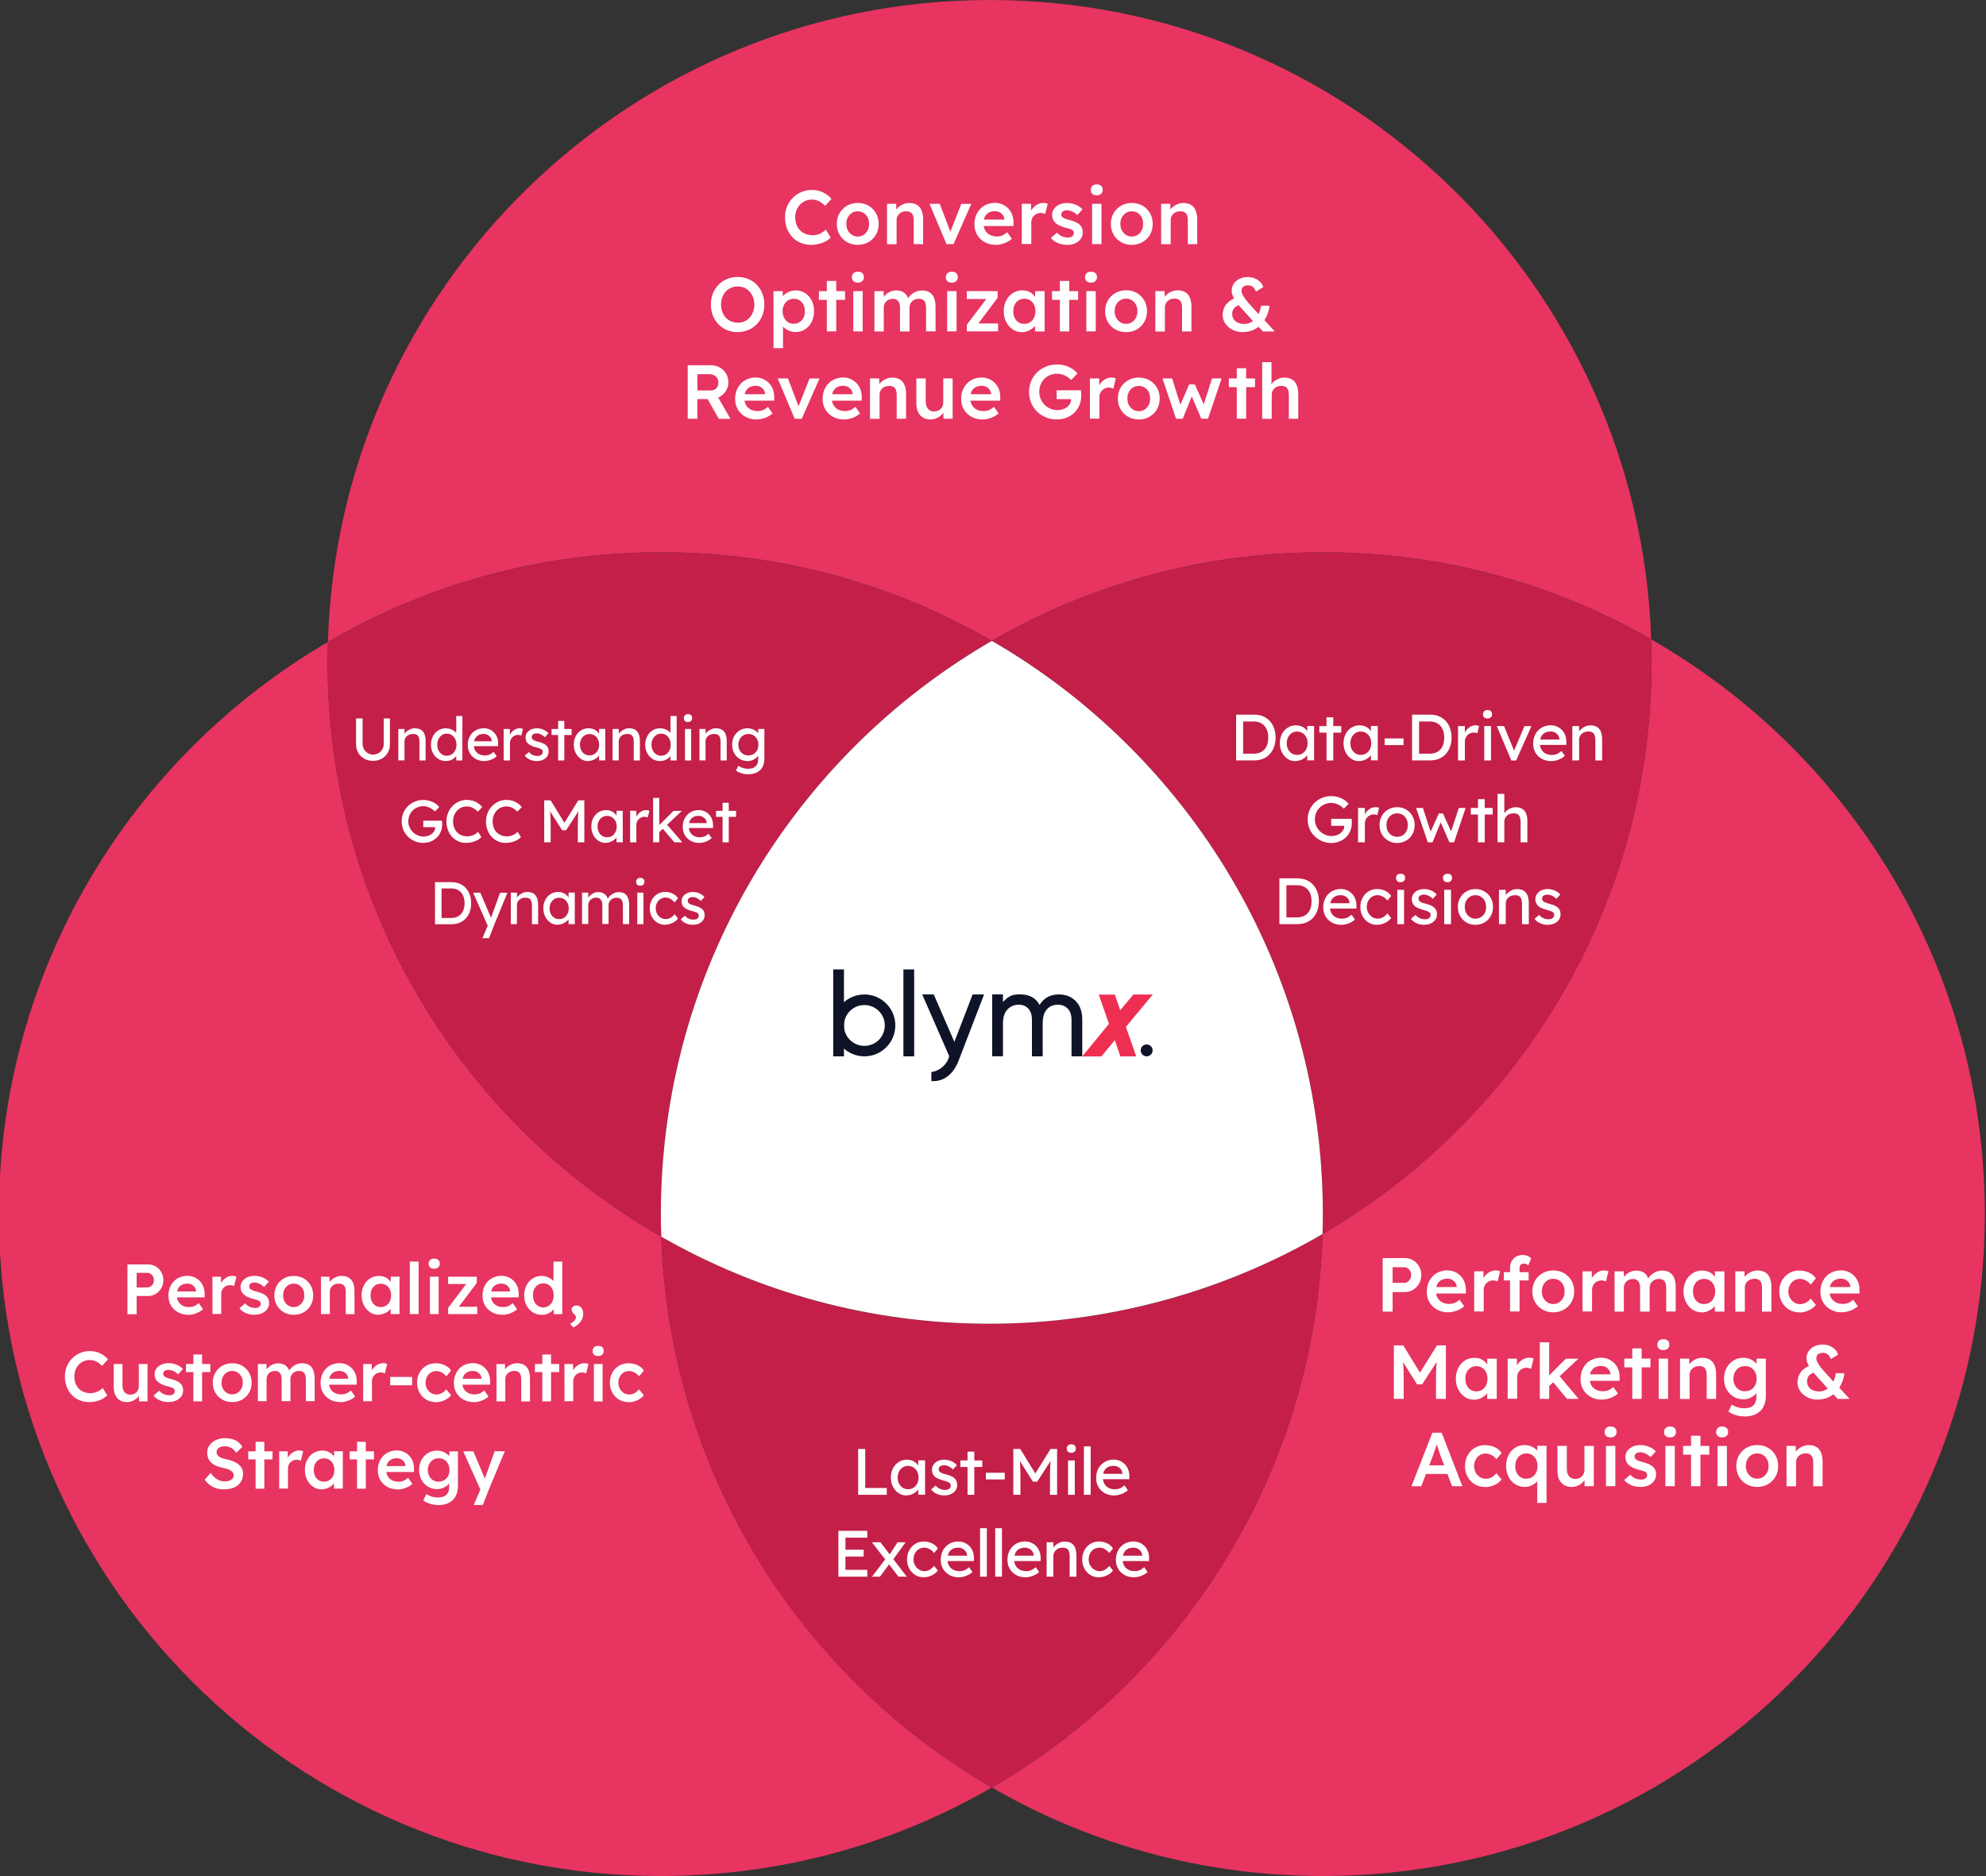 <?xml version="1.0" encoding="UTF-8"?><svg id="Layer_2" xmlns="http://www.w3.org/2000/svg" viewBox="0 0 363.87 343.79"><rect x="0" y="0" width="363.87" height="343.79" fill="#333333" stroke="none"/><defs><style>.cls-1{fill:#0f1327;}.cls-2{fill:#fff;}.cls-3{fill:#e73460;}.cls-4{fill:#ee2f52;}.cls-5{fill:#c41f49;}</style></defs><g id="Layer_1-2"><path class="cls-3" d="M181.73,117.44c17.84-10.32,38.55-16.23,60.65-16.23s42.42,5.8,60.15,15.95C300.34,52.09,246.91,0,181.31,0S62,52.35,60.08,117.65c17.92-10.45,38.76-16.44,61-16.44s42.8,5.91,60.65,16.23Z"/><path class="cls-3" d="M121.16,226.63c-36.52-20.9-61.14-60.25-61.14-105.34,0-1.22.02-2.43.06-3.64C24.02,138.67-.21,177.76-.21,222.5c0,66.99,54.3,121.29,121.29,121.29,22.09,0,42.8-5.91,60.65-16.23-35.14-20.33-59.12-57.77-60.57-100.93Z"/><path class="cls-5" d="M121.16,226.63c-.05-1.37-.08-2.75-.08-4.13,0-44.89,24.39-84.09,60.65-105.06-17.84-10.32-38.55-16.23-60.65-16.23s-43.08,5.99-61,16.44c-.04,1.21-.06,2.42-.06,3.64,0,45.1,24.61,84.44,61.14,105.34Z"/><path class="cls-3" d="M302.52,117.16c.05,1.37.08,2.75.08,4.13,0,44.75-24.23,83.83-60.29,104.85-1.28,43.37-25.32,81.02-60.59,101.42,17.84,10.32,38.55,16.23,60.65,16.23,66.99,0,121.29-54.3,121.29-121.29,0-45.1-24.61-84.44-61.14-105.34h0Z"/><path class="cls-5" d="M181.73,117.44c36.25,20.97,60.65,60.17,60.65,105.06,0,1.22-.02,2.43-.06,3.64,36.06-21.02,60.29-60.1,60.29-104.85,0-1.38-.03-2.76-.08-4.13-17.73-10.15-38.26-15.95-60.15-15.95s-42.8,5.91-60.65,16.23h0Z"/><path class="cls-5" d="M242.31,226.14c-17.92,10.45-38.76,16.44-61,16.44s-42.42-5.8-60.15-15.95c1.44,43.16,25.43,80.6,60.57,100.93,35.27-20.4,59.31-58.05,60.59-101.42h0Z"/><path class="cls-2" d="M181.73,117.44c-36.25,20.97-60.65,60.17-60.65,105.06,0,1.38.03,2.76.08,4.13,17.73,10.15,38.26,15.95,60.15,15.95s43.08-5.99,61-16.44c.04-1.21.06-2.42.06-3.64,0-44.89-24.39-84.09-60.65-105.06h.01Z"/></g><path class="cls-2" d="M148.67,44.87c-.71,0-1.36-.12-1.95-.36-.59-.24-1.1-.59-1.53-1.04-.43-.45-.76-.99-1-1.61s-.36-1.3-.36-2.04.13-1.37.38-1.97c.25-.61.6-1.14,1.05-1.6.45-.46.97-.81,1.57-1.06.6-.25,1.25-.38,1.95-.38.48,0,.94.07,1.39.21.45.14.86.33,1.23.58.37.25.69.53.94.86l-1.16,1.27c-.24-.25-.49-.46-.75-.64-.26-.17-.52-.3-.8-.39-.28-.09-.56-.13-.85-.13-.43,0-.83.08-1.21.24s-.7.38-.98.67c-.28.29-.49.63-.65,1.03-.16.4-.24.84-.24,1.32s.08.94.23,1.34c.15.4.37.75.66,1.04.28.29.62.51,1.02.67.4.15.83.23,1.31.23.31,0,.61-.04.9-.13.29-.08.56-.2.8-.36.25-.15.47-.33.68-.54l.9,1.44c-.22.25-.52.48-.9.69-.37.21-.79.37-1.25.48-.46.12-.92.18-1.38.18Z"/><path class="cls-2" d="M157.16,44.87c-.74,0-1.4-.17-1.97-.5-.58-.33-1.04-.79-1.37-1.37-.34-.58-.5-1.24-.5-1.97s.17-1.4.5-1.97.79-1.03,1.37-1.37c.58-.33,1.24-.5,1.97-.5s1.38.17,1.96.5c.58.33,1.03.79,1.37,1.37.33.58.5,1.24.5,1.97s-.17,1.4-.5,1.97c-.33.58-.79,1.03-1.37,1.37-.58.33-1.23.5-1.96.5ZM157.16,43.35c.4,0,.76-.1,1.07-.31.31-.21.56-.48.74-.83.18-.35.27-.74.26-1.18,0-.45-.08-.84-.26-1.19-.18-.34-.43-.62-.74-.82-.31-.2-.67-.3-1.07-.3s-.76.1-1.08.3c-.32.2-.57.48-.75.83s-.27.74-.27,1.18.09.83.27,1.18.43.62.75.83c.32.21.68.31,1.08.31Z"/><path class="cls-2" d="M162.52,44.73v-7.38h1.68l.03,1.51-.32.17c.09-.34.27-.64.55-.92.27-.27.59-.5.97-.66.37-.17.76-.25,1.15-.25.56,0,1.03.11,1.41.34.38.22.66.56.85,1.01.19.45.29,1.01.29,1.68v4.51h-1.72v-4.38c0-.37-.05-.68-.15-.93-.1-.25-.26-.43-.48-.55-.21-.12-.48-.17-.78-.16-.25,0-.48.04-.69.12s-.39.19-.55.34-.28.31-.36.5c-.09.19-.13.39-.13.62v4.45h-1.72Z"/><path class="cls-2" d="M173.41,44.73l-3.11-7.38h1.88l2.1,5.52-.36.1,2.21-5.61h1.83l-3.26,7.38h-1.29Z"/><path class="cls-2" d="M182.47,44.87c-.77,0-1.46-.16-2.05-.49-.59-.33-1.05-.77-1.39-1.34-.33-.56-.5-1.21-.5-1.94,0-.58.09-1.11.28-1.58.19-.48.45-.89.78-1.24.33-.35.73-.62,1.19-.81s.97-.29,1.52-.29c.49,0,.94.09,1.36.28.42.19.78.44,1.09.76.31.32.54.7.71,1.15s.24.93.23,1.45v.6h-5.99l-.32-1.18h4.86l-.22.24v-.31c-.03-.29-.12-.54-.28-.76-.16-.22-.36-.39-.61-.52-.25-.13-.52-.19-.82-.19-.46,0-.84.09-1.16.27-.31.18-.55.43-.71.76-.16.33-.24.74-.24,1.24s.1.89.3,1.25c.2.35.49.63.85.82.37.19.8.29,1.3.29.34,0,.66-.06.95-.17.29-.11.6-.31.94-.6l.85,1.19c-.25.23-.54.43-.86.6-.32.16-.66.29-1.02.38s-.7.14-1.05.14Z"/><path class="cls-2" d="M187.21,44.73v-7.38h1.69l.03,2.35-.24-.53c.1-.37.28-.71.53-1.01s.54-.53.88-.71c.33-.17.68-.26,1.04-.26.16,0,.31.01.46.04.14.03.26.06.36.1l-.46,1.89c-.1-.06-.23-.1-.38-.14-.15-.04-.3-.06-.45-.06-.23,0-.46.04-.67.13s-.39.21-.55.37c-.16.16-.28.34-.37.55s-.13.45-.13.71v3.93h-1.74Z"/><path class="cls-2" d="M195.57,44.87c-.65,0-1.24-.11-1.76-.33-.52-.22-.94-.53-1.27-.94l1.12-.97c.28.32.59.55.94.69s.71.21,1.09.21c.16,0,.3-.02.43-.06.13-.04.24-.09.33-.17.09-.07.17-.16.22-.26.05-.1.08-.21.08-.33,0-.22-.08-.4-.25-.53-.09-.07-.24-.14-.44-.21-.2-.07-.46-.15-.78-.22-.5-.13-.92-.28-1.26-.46-.34-.17-.6-.37-.78-.58-.16-.18-.28-.38-.36-.6-.08-.22-.12-.47-.12-.73,0-.33.07-.62.22-.89.14-.27.34-.5.59-.69.25-.2.55-.35.88-.45.34-.1.69-.15,1.05-.15s.73.05,1.08.14c.35.09.68.23.98.4.3.17.56.38.78.62l-.95,1.05c-.18-.17-.37-.32-.58-.45-.21-.13-.42-.24-.64-.31-.21-.08-.42-.12-.6-.12-.18,0-.34.02-.48.05s-.26.08-.35.15c-.09.07-.17.15-.22.24-.05.1-.08.21-.08.34,0,.11.04.22.09.31.05.1.12.18.22.25.1.07.26.14.46.22s.47.16.8.24c.46.12.84.26,1.15.41.31.15.55.32.73.52.18.17.3.36.38.59.08.22.11.47.11.74,0,.44-.12.83-.37,1.18s-.58.62-1.01.81c-.42.2-.9.29-1.44.29Z"/><path class="cls-2" d="M200.93,35.79c-.35,0-.61-.09-.8-.26-.19-.17-.29-.42-.29-.73,0-.3.1-.54.29-.73.2-.19.46-.28.8-.28.35,0,.63.09.82.26.19.17.29.42.29.75,0,.29-.1.53-.29.71-.2.19-.47.28-.81.28ZM200.09,44.73v-7.38h1.72v7.38h-1.72Z"/><path class="cls-2" d="M207.37,44.87c-.74,0-1.4-.17-1.97-.5-.58-.33-1.04-.79-1.37-1.37-.34-.58-.5-1.24-.5-1.97s.17-1.4.5-1.97.79-1.03,1.37-1.37c.58-.33,1.24-.5,1.97-.5s1.38.17,1.96.5c.58.33,1.03.79,1.37,1.37s.5,1.24.5,1.97-.17,1.4-.5,1.97c-.33.58-.79,1.03-1.37,1.37-.58.33-1.23.5-1.96.5ZM207.37,43.35c.4,0,.76-.1,1.07-.31.31-.21.56-.48.74-.83.18-.35.27-.74.26-1.18,0-.45-.08-.84-.26-1.19-.18-.34-.43-.62-.74-.82s-.67-.3-1.07-.3-.76.1-1.08.3-.57.48-.75.83-.27.74-.27,1.18.09.83.27,1.18.43.62.75.83c.32.21.68.31,1.08.31Z"/><path class="cls-2" d="M212.74,44.73v-7.38h1.68l.03,1.51-.32.17c.09-.34.28-.64.55-.92.27-.27.59-.5.97-.66.37-.17.76-.25,1.15-.25.56,0,1.03.11,1.41.34.38.22.66.56.85,1.01.19.45.29,1.01.29,1.68v4.51h-1.72v-4.38c0-.37-.05-.68-.15-.93-.1-.25-.26-.43-.48-.55s-.48-.17-.78-.16c-.25,0-.48.04-.69.12s-.39.19-.55.34c-.15.14-.28.31-.36.5-.09.19-.13.39-.13.62v4.45h-1.72Z"/><path class="cls-2" d="M135.15,60.87c-.7,0-1.35-.13-1.95-.38-.6-.25-1.12-.6-1.56-1.06-.44-.45-.79-.99-1.03-1.6-.24-.62-.36-1.29-.36-2.02s.12-1.4.36-2.02c.24-.62.59-1.15,1.03-1.6.44-.45.96-.8,1.56-1.06.6-.25,1.25-.38,1.95-.38s1.36.13,1.96.38,1.12.61,1.55,1.06c.44.46.78.99,1.02,1.6s.36,1.28.36,2.01-.12,1.39-.36,2c-.24.62-.58,1.15-1.02,1.61-.44.46-.96.81-1.55,1.06-.6.25-1.25.38-1.96.38ZM135.15,59.14c.45,0,.86-.08,1.23-.24.37-.16.69-.4.96-.7.27-.3.48-.66.64-1.06.15-.4.23-.84.23-1.32s-.08-.91-.23-1.32c-.15-.4-.37-.75-.64-1.06-.27-.3-.59-.54-.96-.7-.37-.16-.78-.25-1.23-.25s-.84.08-1.22.25c-.37.16-.7.39-.97.69s-.48.65-.63,1.05c-.15.4-.22.84-.22,1.33s.07.92.22,1.32c.15.41.36.76.63,1.06.27.3.59.53.97.69.37.16.78.24,1.22.24Z"/><path class="cls-2" d="M141.72,63.81v-10.46h1.69l.03,1.68-.29-.13c.06-.29.21-.56.48-.82.26-.26.58-.46.96-.62s.77-.24,1.18-.24c.65,0,1.23.16,1.74.49.51.33.91.77,1.2,1.34s.44,1.23.44,1.97-.15,1.39-.44,1.97-.7,1.03-1.2,1.36c-.51.33-1.08.5-1.71.5-.43,0-.84-.08-1.24-.25-.4-.17-.73-.39-1.01-.66-.28-.27-.45-.56-.51-.85l.42-.2v4.91h-1.74ZM145.44,59.33c.39,0,.74-.1,1.05-.29.31-.2.55-.47.72-.81s.26-.74.26-1.19-.08-.84-.25-1.18c-.17-.34-.41-.61-.71-.81-.31-.2-.66-.29-1.06-.29s-.77.1-1.07.29c-.3.19-.54.46-.72.8-.18.35-.27.74-.27,1.19s.09.84.27,1.19.42.62.72.81c.3.2.66.29,1.07.29Z"/><path class="cls-2" d="M150.04,54.95v-1.6h4.79v1.6h-4.79ZM151.49,60.73v-9.25h1.72v9.25h-1.72Z"/><path class="cls-2" d="M157.18,51.79c-.35,0-.61-.09-.81-.26-.19-.17-.29-.42-.29-.73,0-.3.1-.54.29-.73.2-.19.46-.28.8-.28.35,0,.63.09.82.26s.29.42.29.75c0,.29-.1.53-.29.71-.2.19-.47.28-.81.28ZM156.34,60.73v-7.38h1.72v7.38h-1.72Z"/><path class="cls-2" d="M160.21,60.73v-7.38h1.69l.03,1.48-.28.11c.08-.24.21-.47.38-.68s.37-.39.6-.55c.23-.15.48-.28.74-.36.26-.09.53-.13.8-.13.4,0,.76.06,1.07.19.31.13.57.32.78.59.21.27.37.62.47,1.04l-.27-.06.11-.22c.1-.22.25-.43.43-.61.19-.18.4-.34.63-.49.23-.14.48-.25.74-.33.26-.07.51-.11.76-.11.56,0,1.03.11,1.4.34.37.22.65.56.84,1.02.19.46.28,1.02.28,1.69v4.45h-1.74v-4.34c0-.37-.05-.68-.15-.92-.1-.24-.25-.42-.45-.54-.2-.12-.45-.17-.75-.17-.23,0-.45.04-.66.12-.21.08-.39.19-.54.34-.15.14-.27.31-.35.5s-.13.39-.13.62v4.41h-1.74v-4.35c0-.35-.05-.65-.15-.89-.1-.24-.25-.42-.45-.55-.2-.13-.43-.19-.71-.19-.23,0-.45.04-.66.12-.21.08-.38.19-.53.33-.15.14-.27.3-.35.49-.08.19-.13.39-.13.62v4.42h-1.74Z"/><path class="cls-2" d="M174.38,51.79c-.35,0-.61-.09-.8-.26-.19-.17-.29-.42-.29-.73,0-.3.1-.54.29-.73.2-.19.46-.28.8-.28.35,0,.63.09.82.26.19.17.29.42.29.75,0,.29-.1.53-.29.71-.2.19-.47.28-.81.28ZM173.54,60.73v-7.38h1.72v7.38h-1.72Z"/><path class="cls-2" d="M177.14,60.73v-1.23l3.85-5.07v.36h-3.85v-1.44h5.64v1.23l-3.74,4.97-.06-.27h3.89v1.44h-5.74Z"/><path class="cls-2" d="M187.19,60.87c-.61,0-1.16-.17-1.65-.5-.49-.34-.89-.79-1.19-1.37s-.45-1.24-.45-1.97.15-1.4.45-1.97c.3-.58.7-1.03,1.22-1.36s1.09-.49,1.74-.49c.37,0,.71.05,1.02.16.31.11.58.26.81.46s.43.42.58.67c.15.25.26.52.31.81l-.38-.1v-1.85h1.74v7.38h-1.75v-1.76l.41-.07c-.07.25-.18.5-.36.73-.17.24-.39.45-.64.63-.26.18-.54.33-.85.44-.31.11-.65.17-1,.17ZM187.67,59.35c.4,0,.76-.1,1.06-.29.31-.2.55-.47.72-.82s.26-.75.26-1.21-.09-.84-.26-1.19-.41-.62-.72-.81c-.31-.2-.66-.29-1.06-.29s-.75.1-1.06.29c-.3.2-.54.47-.71.81s-.25.74-.25,1.19.08.86.25,1.21.4.62.71.82c.3.2.66.29,1.06.29Z"/><path class="cls-2" d="M192.74,54.95v-1.6h4.79v1.6h-4.79ZM194.19,60.73v-9.25h1.72v9.25h-1.72Z"/><path class="cls-2" d="M199.88,51.79c-.35,0-.61-.09-.8-.26-.19-.17-.29-.42-.29-.73,0-.3.1-.54.29-.73.2-.19.46-.28.8-.28.35,0,.63.09.82.26.19.17.29.42.29.75,0,.29-.1.53-.29.71-.2.19-.47.28-.81.28ZM199.04,60.73v-7.38h1.72v7.38h-1.72Z"/><path class="cls-2" d="M206.32,60.87c-.74,0-1.4-.17-1.97-.5-.58-.33-1.04-.79-1.37-1.37-.34-.58-.5-1.24-.5-1.97s.17-1.4.5-1.97.79-1.03,1.37-1.37c.58-.33,1.24-.5,1.97-.5s1.38.17,1.96.5c.58.33,1.03.79,1.37,1.37s.5,1.24.5,1.97-.17,1.4-.5,1.97c-.33.58-.79,1.03-1.37,1.37-.58.33-1.23.5-1.96.5ZM206.32,59.35c.4,0,.76-.1,1.07-.31.31-.21.56-.48.74-.83.18-.35.27-.74.26-1.18,0-.45-.08-.84-.26-1.19-.18-.34-.43-.62-.74-.82s-.67-.3-1.07-.3-.76.1-1.08.3-.57.48-.75.83-.27.74-.27,1.18.09.83.27,1.18.43.62.75.83c.32.21.68.31,1.08.31Z"/><path class="cls-2" d="M211.68,60.73v-7.38h1.68l.03,1.51-.32.17c.09-.34.28-.64.55-.92.27-.27.59-.5.97-.66.37-.17.76-.25,1.15-.25.56,0,1.03.11,1.41.34.38.22.66.56.85,1.01.19.45.29,1.01.29,1.68v4.51h-1.72v-4.38c0-.37-.05-.68-.15-.93-.1-.25-.26-.43-.48-.55s-.48-.17-.78-.16c-.25,0-.48.04-.69.12s-.39.19-.55.34c-.15.14-.28.31-.36.5-.09.19-.13.39-.13.62v4.45h-1.72Z"/><path class="cls-2" d="M227.69,60.87c-.68,0-1.3-.14-1.86-.43-.56-.28-1-.67-1.33-1.14-.33-.48-.49-1-.49-1.57,0-.72.2-1.35.6-1.89.4-.54.99-.96,1.78-1.25l1.08,1.18c-.57.13-1,.34-1.28.62-.29.28-.43.67-.43,1.14,0,.36.09.68.27.96.18.28.43.49.76.64.33.15.72.23,1.18.23.4,0,.77-.08,1.11-.24.34-.16.65-.38.92-.68s.5-.65.67-1.06c.18-.41.3-.86.36-1.36h1.58c-.08.58-.21,1.12-.41,1.61-.2.5-.45.94-.74,1.34-.29.4-.63.74-1.01,1.02s-.8.49-1.26.64c-.46.15-.95.22-1.48.22ZM231.39,60.73l-1.18-1.23-.45-.45-2.28-2.52c-.28-.3-.53-.59-.76-.89s-.42-.58-.57-.85c-.15-.27-.28-.53-.36-.78-.09-.25-.13-.49-.13-.71,0-.48.13-.92.38-1.3s.6-.68,1.05-.9c.45-.22.97-.33,1.55-.33.44,0,.85.08,1.23.23.38.15.71.37.99.64s.47.6.59.97l-1.33.83c-.17-.42-.37-.72-.6-.89-.23-.17-.52-.26-.85-.26-.26,0-.48.04-.66.12-.18.08-.31.2-.41.35-.09.15-.14.34-.14.57,0,.2.07.42.2.67s.29.51.48.77.39.5.59.73c.21.22.38.42.53.59l1.64,1.81.6.6,2.07,2.24h-2.18Z"/><path class="cls-2" d="M126,76.73v-9.8h4.26c.59,0,1.12.14,1.61.41.48.28.87.65,1.15,1.12.28.47.43,1,.43,1.59s-.14,1.08-.43,1.55-.67.84-1.15,1.12c-.48.28-1.02.41-1.62.41h-2.48v3.6h-1.78ZM127.78,71.55h2.49c.27,0,.51-.06.71-.19s.36-.3.47-.52c.11-.22.17-.47.17-.74,0-.31-.07-.57-.21-.8-.14-.22-.34-.4-.59-.53s-.54-.2-.87-.2h-2.17v2.98ZM131.68,76.73l-2.49-4.42,1.88-.35,2.77,4.79h-2.16Z"/><path class="cls-2" d="M138.63,76.87c-.77,0-1.46-.16-2.05-.49-.59-.33-1.05-.77-1.39-1.34-.33-.56-.5-1.21-.5-1.94,0-.58.09-1.11.28-1.58.19-.48.45-.89.78-1.24.33-.35.73-.62,1.19-.81.46-.19.97-.29,1.52-.29.49,0,.94.09,1.36.28.42.19.78.44,1.09.76.31.32.54.7.71,1.15.16.44.24.93.23,1.45v.6h-5.99l-.32-1.18h4.86l-.22.24v-.31c-.03-.29-.12-.54-.28-.76s-.36-.39-.61-.52c-.25-.13-.52-.19-.82-.19-.46,0-.84.09-1.15.27-.31.18-.55.43-.71.76-.16.33-.24.74-.24,1.24s.1.89.3,1.25.49.63.85.82.8.29,1.29.29c.35,0,.66-.06.95-.17.29-.11.6-.31.94-.6l.85,1.19c-.25.23-.54.43-.86.6-.32.16-.66.29-1.01.38-.35.09-.71.14-1.05.14Z"/><path class="cls-2" d="M145.6,76.73l-3.11-7.38h1.88l2.1,5.52-.36.1,2.21-5.61h1.83l-3.26,7.38h-1.29Z"/><path class="cls-2" d="M154.66,76.87c-.77,0-1.46-.16-2.05-.49-.59-.33-1.05-.77-1.39-1.34-.33-.56-.5-1.21-.5-1.94,0-.58.09-1.11.28-1.58.19-.48.45-.89.78-1.24.33-.35.73-.62,1.19-.81.46-.19.97-.29,1.52-.29.49,0,.94.09,1.36.28.42.19.78.44,1.09.76.31.32.54.7.71,1.15.16.44.24.93.23,1.45v.6h-5.99l-.32-1.18h4.86l-.22.24v-.31c-.03-.29-.12-.54-.28-.76s-.36-.39-.61-.52c-.25-.13-.52-.19-.82-.19-.46,0-.84.09-1.15.27-.31.18-.55.43-.71.76-.16.33-.24.74-.24,1.24s.1.89.3,1.25.49.63.85.82.8.29,1.29.29c.35,0,.66-.06.95-.17.29-.11.6-.31.94-.6l.85,1.19c-.25.23-.54.43-.86.6-.32.16-.66.29-1.01.38-.35.09-.71.14-1.05.14Z"/><path class="cls-2" d="M159.4,76.73v-7.38h1.68l.03,1.51-.32.17c.09-.34.27-.64.55-.92.27-.27.59-.5.97-.66.37-.17.76-.25,1.15-.25.56,0,1.03.11,1.41.34.38.22.66.56.85,1.01.19.45.29,1.01.29,1.68v4.51h-1.72v-4.38c0-.37-.05-.68-.15-.93-.1-.25-.26-.43-.48-.55-.21-.12-.48-.17-.78-.16-.25,0-.48.04-.69.12s-.39.19-.55.34-.28.31-.36.5c-.09.19-.13.39-.13.62v4.45h-1.72Z"/><path class="cls-2" d="M170.49,76.87c-.53,0-.99-.12-1.39-.36-.39-.24-.69-.58-.9-1.02-.21-.44-.31-.97-.31-1.59v-4.55h1.72v4.19c0,.39.06.73.18,1,.12.28.3.49.53.64.23.15.51.22.84.22.24,0,.46-.04.67-.12.2-.08.38-.19.52-.34.15-.14.27-.32.35-.52.08-.2.12-.42.12-.65v-4.42h1.72v7.38h-1.68l-.03-1.54.31-.17c-.11.35-.3.67-.57.94-.27.28-.58.5-.95.66-.36.16-.75.25-1.16.25Z"/><path class="cls-2" d="M180.04,76.87c-.77,0-1.46-.16-2.05-.49-.59-.33-1.05-.77-1.39-1.34-.33-.56-.5-1.21-.5-1.94,0-.58.09-1.11.28-1.58.19-.48.45-.89.78-1.24.33-.35.73-.62,1.19-.81s.97-.29,1.52-.29c.49,0,.94.09,1.36.28.42.19.78.44,1.09.76.31.32.54.7.71,1.15s.24.93.23,1.45v.6h-5.99l-.32-1.18h4.86l-.22.24v-.31c-.03-.29-.12-.54-.28-.76-.16-.22-.36-.39-.61-.52-.25-.13-.52-.19-.82-.19-.46,0-.84.09-1.16.27-.31.18-.55.43-.71.76-.16.33-.24.74-.24,1.24s.1.89.3,1.25c.2.35.49.63.85.82.37.19.8.29,1.3.29.34,0,.66-.06.95-.17.29-.11.6-.31.94-.6l.85,1.19c-.25.23-.54.43-.86.6-.32.16-.66.29-1.02.38s-.7.14-1.05.14Z"/><path class="cls-2" d="M193.66,76.87c-.74,0-1.42-.13-2.04-.39-.62-.26-1.17-.61-1.63-1.07-.46-.46-.82-.99-1.07-1.6-.25-.61-.38-1.28-.38-2s.13-1.37.39-1.98c.26-.61.62-1.14,1.08-1.6.47-.45,1.01-.8,1.64-1.06s1.31-.38,2.04-.38c.51,0,1.01.07,1.48.21.48.14.91.34,1.29.59.38.25.7.54.95.85l-1.15,1.2c-.26-.25-.53-.46-.8-.63-.28-.17-.56-.3-.86-.39s-.61-.14-.92-.14c-.47,0-.9.08-1.29.25-.4.17-.74.4-1.04.7s-.53.65-.69,1.05-.25.84-.25,1.32.09.89.26,1.3.41.77.72,1.08c.31.31.67.55,1.07.72.41.17.84.26,1.29.26.35,0,.67-.05.97-.15.3-.1.56-.25.8-.43.23-.18.41-.39.54-.64s.19-.5.19-.78v-.31l.25.29h-2.9v-1.62h4.44c.02.1.03.22.04.34,0,.13.02.25.02.36,0,.12,0,.22,0,.3,0,.64-.11,1.23-.34,1.76-.22.53-.54.98-.95,1.37s-.88.68-1.41.89c-.54.21-1.12.31-1.74.31Z"/><path class="cls-2" d="M199.69,76.73v-7.38h1.69l.03,2.35-.24-.53c.1-.37.28-.71.53-1.01s.54-.53.88-.71c.33-.17.68-.26,1.04-.26.16,0,.31.01.46.04.14.03.26.06.36.1l-.46,1.89c-.1-.06-.23-.1-.38-.14-.15-.04-.3-.06-.45-.06-.23,0-.46.04-.67.13s-.39.21-.55.37c-.16.16-.28.34-.37.55s-.13.45-.13.71v3.93h-1.74Z"/><path class="cls-2" d="M208.65,76.87c-.74,0-1.4-.17-1.97-.5-.58-.33-1.04-.79-1.37-1.37-.34-.58-.5-1.24-.5-1.97s.17-1.4.5-1.97.79-1.03,1.37-1.37c.58-.33,1.24-.5,1.97-.5s1.38.17,1.96.5c.58.33,1.03.79,1.37,1.37s.5,1.24.5,1.97-.17,1.4-.5,1.97c-.33.58-.79,1.03-1.37,1.37-.58.33-1.23.5-1.96.5ZM208.65,75.35c.4,0,.76-.1,1.07-.31.31-.21.56-.48.74-.83.18-.35.27-.74.26-1.18,0-.45-.08-.84-.26-1.19-.18-.34-.43-.62-.74-.82s-.67-.3-1.07-.3-.76.1-1.08.3-.57.48-.75.83-.27.74-.27,1.18.09.83.27,1.18.43.62.75.83c.32.21.68.31,1.08.31Z"/><path class="cls-2" d="M215.47,76.73l-2.48-7.38h1.76s1.65,5.25,1.65,5.25l-.31-.03,1.79-4.12h1.04l1.83,4.12-.36.04,1.67-5.26h1.76l-2.49,7.38h-1.23l-1.89-4.42.27.03-1.79,4.4h-1.22Z"/><path class="cls-2" d="M225.15,70.95v-1.6h4.79v1.6h-4.79ZM226.6,76.73v-9.25h1.72v9.25h-1.72Z"/><path class="cls-2" d="M231.25,76.73v-10.36h1.71v4.49l-.32.17c.09-.34.28-.64.55-.92.27-.27.59-.5.97-.66.37-.17.76-.25,1.15-.25.56,0,1.03.11,1.41.34.38.22.66.56.85,1.01.19.45.29,1.01.29,1.68v4.51h-1.72v-4.38c0-.37-.05-.68-.15-.93-.1-.25-.26-.43-.48-.55s-.48-.17-.78-.16c-.25,0-.48.04-.69.12s-.39.19-.55.34c-.15.14-.28.31-.36.5-.09.19-.13.39-.13.62v4.45h-1.72Z"/><path class="cls-2" d="M253.33,240.35v-9.8h4.07c.56,0,1.07.14,1.52.41s.81.64,1.08,1.11c.27.47.41.99.41,1.57s-.14,1.12-.41,1.59c-.27.47-.63.85-1.08,1.13s-.96.42-1.52.42h-2.25v3.58h-1.82ZM255.15,235.09h2.13c.23,0,.45-.07.64-.2s.34-.3.46-.52c.12-.21.17-.46.17-.73s-.06-.51-.17-.72c-.12-.21-.27-.38-.46-.5s-.4-.19-.64-.19h-2.13v2.86Z"/><path class="cls-2" d="M265.35,240.49c-.77,0-1.46-.16-2.05-.49s-1.05-.77-1.39-1.34-.5-1.21-.5-1.94c0-.58.09-1.11.28-1.58.19-.48.45-.89.78-1.24.33-.35.73-.62,1.19-.81s.97-.29,1.52-.29c.49,0,.94.09,1.36.28s.78.44,1.09.76c.31.32.54.71.71,1.15s.24.93.23,1.45v.6h-5.99l-.32-1.18h4.86l-.22.24v-.31c-.03-.29-.12-.54-.28-.76-.16-.22-.36-.39-.61-.52s-.52-.19-.82-.19c-.46,0-.84.09-1.15.27-.31.18-.55.43-.71.76-.16.33-.24.75-.24,1.24s.1.89.3,1.25c.2.35.49.63.85.82.37.19.8.29,1.29.29.34,0,.66-.06.95-.17.29-.11.6-.31.94-.6l.85,1.19c-.25.23-.54.43-.86.59s-.66.29-1.01.38c-.36.09-.71.14-1.05.14Z"/><path class="cls-2" d="M270.1,240.35v-7.38h1.69l.03,2.35-.24-.53c.1-.37.28-.71.53-1.01s.54-.53.88-.71c.33-.17.68-.26,1.04-.26.16,0,.31.01.46.04.14.03.26.06.36.1l-.46,1.89c-.1-.06-.23-.1-.38-.14s-.3-.06-.45-.06c-.23,0-.45.04-.67.13-.21.09-.39.21-.55.37s-.28.34-.37.55-.13.45-.13.71v3.93h-1.74Z"/><path class="cls-2" d="M275.52,234.64v-1.51h4.55v1.51h-4.55ZM276.67,240.35v-8.04c0-.45.1-.85.29-1.2.2-.35.47-.63.81-.83.34-.2.75-.3,1.2-.3.32,0,.61.05.88.16.27.11.5.25.69.44l-.53,1.3c-.12-.1-.25-.18-.38-.24-.14-.06-.26-.08-.38-.08-.19,0-.34.03-.47.09s-.22.15-.28.27c-.06.12-.09.27-.09.43v7.98h-1.74Z"/><path class="cls-2" d="M284.59,240.49c-.74,0-1.4-.17-1.97-.5-.58-.33-1.04-.79-1.37-1.37s-.5-1.24-.5-1.97.17-1.4.5-1.97c.34-.58.79-1.03,1.37-1.37.58-.33,1.24-.5,1.97-.5s1.38.17,1.96.5c.58.33,1.03.79,1.37,1.37.33.58.5,1.24.5,1.97s-.17,1.39-.5,1.97-.79,1.03-1.37,1.37c-.58.33-1.23.5-1.96.5ZM284.59,238.97c.4,0,.76-.1,1.07-.31.31-.21.56-.48.74-.83.18-.35.27-.74.26-1.18,0-.45-.08-.84-.26-1.19-.18-.34-.43-.62-.74-.82-.31-.2-.67-.3-1.07-.3s-.76.1-1.08.3c-.32.2-.57.48-.75.83-.18.35-.27.74-.27,1.18s.09.83.27,1.18c.18.34.43.62.75.83.32.21.68.31,1.08.31Z"/><path class="cls-2" d="M289.95,240.35v-7.38h1.69l.03,2.35-.24-.53c.1-.37.28-.71.53-1.01s.54-.53.88-.71c.33-.17.68-.26,1.04-.26.16,0,.31.01.46.04.14.03.26.06.36.1l-.46,1.89c-.1-.06-.23-.1-.38-.14s-.3-.06-.45-.06c-.23,0-.46.04-.67.13s-.39.21-.55.37c-.16.16-.28.34-.37.55s-.13.45-.13.71v3.93h-1.74Z"/><path class="cls-2" d="M295.82,240.35v-7.38h1.69l.03,1.48-.28.11c.08-.24.21-.47.38-.68s.37-.39.6-.55c.23-.15.48-.28.74-.36.26-.09.53-.13.8-.13.4,0,.76.06,1.07.19s.57.32.78.59.37.62.47,1.04l-.27-.06.11-.22c.1-.22.25-.43.43-.61.19-.18.4-.34.63-.49s.48-.25.74-.33c.26-.08.51-.11.76-.11.56,0,1.03.11,1.4.34.37.22.65.57.84,1.02s.28,1.02.28,1.69v4.45h-1.74v-4.34c0-.37-.05-.68-.15-.92-.1-.24-.25-.42-.45-.54-.2-.12-.45-.17-.75-.17-.23,0-.46.04-.67.12s-.39.19-.54.34-.27.31-.35.5-.13.39-.13.62v4.41h-1.74v-4.35c0-.35-.05-.65-.15-.89-.1-.24-.25-.42-.45-.55-.2-.13-.43-.19-.71-.19-.23,0-.45.04-.66.12s-.38.19-.53.33c-.15.14-.27.3-.35.49-.08.19-.13.39-.13.62v4.42h-1.74Z"/><path class="cls-2" d="M311.74,240.49c-.61,0-1.16-.17-1.65-.5-.49-.34-.89-.79-1.19-1.37-.3-.58-.45-1.24-.45-1.97s.15-1.39.45-1.97.7-1.03,1.22-1.36c.51-.33,1.09-.49,1.74-.49.37,0,.71.05,1.02.16.31.11.58.26.81.46.23.2.43.42.58.67.15.25.26.52.31.81l-.38-.1v-1.85h1.74v7.38h-1.75v-1.76l.41-.07c-.07.25-.18.5-.36.74s-.39.45-.64.63c-.26.18-.54.33-.85.44-.31.11-.65.17-1,.17ZM312.21,238.97c.4,0,.76-.1,1.06-.29s.55-.47.72-.82c.17-.35.26-.75.26-1.21s-.09-.84-.26-1.19c-.17-.35-.41-.62-.72-.81s-.66-.29-1.06-.29-.75.1-1.06.29-.54.47-.71.81c-.17.34-.25.74-.25,1.19s.08.86.25,1.21c.17.35.4.62.71.82s.66.29,1.06.29Z"/><path class="cls-2" d="M317.94,240.35v-7.38h1.68l.03,1.51-.32.17c.09-.34.28-.64.55-.92.27-.27.59-.5.97-.66.37-.17.76-.25,1.15-.25.56,0,1.03.11,1.41.34.38.22.66.56.85,1.01.19.45.29,1.01.29,1.68v4.51h-1.72v-4.38c0-.37-.05-.68-.15-.93s-.26-.43-.48-.55c-.21-.12-.48-.17-.78-.16-.25,0-.48.04-.69.12s-.39.19-.55.34c-.15.14-.28.31-.36.5-.09.19-.13.39-.13.62v4.45h-1.72Z"/><path class="cls-2" d="M329.63,240.49c-.69,0-1.31-.17-1.86-.5-.55-.34-.98-.79-1.3-1.37-.32-.58-.48-1.23-.48-1.96s.16-1.38.48-1.96c.32-.58.75-1.04,1.3-1.37s1.17-.5,1.86-.5,1.26.13,1.81.38c.54.25.96.6,1.26,1.05l-.95,1.15c-.14-.2-.32-.37-.53-.53-.21-.16-.44-.29-.69-.38-.24-.09-.49-.14-.73-.14-.41,0-.78.1-1.1.3-.32.2-.58.48-.76.83-.19.35-.28.74-.28,1.18s.1.83.29,1.18c.19.34.45.62.78.83.33.21.69.31,1.09.31.24,0,.48-.04.71-.12.23-.08.45-.19.65-.34s.4-.34.57-.56l.95,1.16c-.32.41-.75.75-1.31,1-.55.26-1.14.39-1.76.39Z"/><path class="cls-2" d="M337.47,240.49c-.77,0-1.46-.16-2.05-.49s-1.05-.77-1.39-1.34c-.33-.56-.5-1.21-.5-1.94,0-.58.09-1.11.28-1.58.19-.48.45-.89.78-1.24.33-.35.73-.62,1.19-.81s.97-.29,1.52-.29c.49,0,.94.09,1.36.28s.78.44,1.09.76.54.71.71,1.15.24.93.23,1.45v.6h-5.99l-.32-1.18h4.86l-.22.24v-.31c-.03-.29-.12-.54-.28-.76-.16-.22-.36-.39-.61-.52-.25-.13-.52-.19-.82-.19-.46,0-.84.09-1.16.27-.31.18-.55.43-.71.76-.16.33-.24.75-.24,1.24s.1.89.3,1.25c.2.35.49.63.85.82.37.19.8.29,1.3.29.34,0,.66-.06.95-.17.29-.11.6-.31.94-.6l.85,1.19c-.25.23-.54.43-.86.59-.32.16-.66.29-1.02.38-.35.09-.7.14-1.05.14Z"/><path class="cls-2" d="M255.38,256.35v-9.8h1.72l3.57,5.81h-1.01s3.61-5.81,3.61-5.81h1.64v9.8h-1.81v-3.68c0-.84.02-1.6.06-2.27.04-.67.11-1.34.22-2l.22.6-3.04,4.69h-.92l-2.94-4.65.2-.64c.1.63.17,1.27.22,1.93.04.66.06,1.44.06,2.34v3.68h-1.81Z"/><path class="cls-2" d="M270.02,256.49c-.61,0-1.16-.17-1.65-.5-.5-.34-.89-.79-1.19-1.37-.3-.58-.45-1.24-.45-1.97s.15-1.39.45-1.97c.3-.58.7-1.03,1.22-1.36.51-.33,1.09-.49,1.74-.49.37,0,.71.05,1.02.16.31.11.58.26.81.46.23.2.43.42.58.67.15.25.26.52.32.81l-.38-.1v-1.85h1.74v7.38h-1.75v-1.76l.41-.07c-.07.25-.18.5-.36.74s-.39.45-.64.63-.54.33-.85.44c-.31.11-.65.17-1,.17ZM270.5,254.97c.4,0,.76-.1,1.06-.29.31-.2.55-.47.72-.82.17-.35.26-.75.26-1.21s-.09-.84-.26-1.19c-.17-.35-.41-.62-.72-.81-.31-.2-.66-.29-1.06-.29s-.75.1-1.06.29c-.3.2-.54.47-.71.81-.17.34-.25.74-.25,1.19s.08.86.25,1.21c.17.35.4.62.71.82.3.2.66.29,1.06.29Z"/><path class="cls-2" d="M276.23,256.35v-7.38h1.69l.03,2.35-.24-.53c.1-.37.28-.71.53-1.01s.54-.53.88-.71c.33-.17.68-.26,1.04-.26.16,0,.31.01.46.04.14.03.26.06.36.1l-.46,1.89c-.1-.06-.23-.1-.38-.14s-.3-.06-.45-.06c-.23,0-.45.04-.67.13-.21.09-.39.21-.55.37s-.28.34-.37.55-.13.45-.13.71v3.93h-1.74Z"/><path class="cls-2" d="M282.12,256.35v-10.36h1.72v10.36h-1.72ZM283.73,254.1l-.34-1.61,3.5-3.51h2.3l-5.46,5.12ZM287.1,256.35l-2.72-3.29,1.22-1.04,3.63,4.33h-2.13Z"/><path class="cls-2" d="M293.52,256.49c-.77,0-1.46-.16-2.05-.49s-1.05-.77-1.39-1.34c-.33-.56-.5-1.21-.5-1.94,0-.58.09-1.11.28-1.58.19-.48.45-.89.78-1.24.33-.35.73-.62,1.19-.81s.97-.29,1.52-.29c.49,0,.94.09,1.36.28s.78.44,1.09.76.54.71.71,1.15.24.93.23,1.45v.6h-5.99l-.32-1.18h4.86l-.22.24v-.31c-.03-.29-.12-.54-.28-.76-.16-.22-.36-.39-.61-.52-.25-.13-.52-.19-.82-.19-.46,0-.84.09-1.16.27-.31.18-.55.43-.71.76-.16.33-.24.75-.24,1.24s.1.89.3,1.25c.2.35.49.63.85.82.37.19.8.29,1.3.29.34,0,.66-.06.95-.17.29-.11.6-.31.94-.6l.85,1.19c-.25.23-.54.43-.86.59-.32.16-.66.29-1.02.38-.35.09-.7.14-1.05.14Z"/><path class="cls-2" d="M297.6,250.57v-1.6h4.79v1.6h-4.79ZM299.06,256.35v-9.25h1.72v9.25h-1.72Z"/><path class="cls-2" d="M304.74,247.41c-.35,0-.61-.09-.8-.26-.19-.17-.29-.42-.29-.73,0-.3.1-.54.29-.73.2-.19.46-.28.8-.28.35,0,.63.09.82.26.19.17.29.42.29.75,0,.29-.1.53-.29.71-.2.19-.47.28-.81.28ZM303.9,256.35v-7.38h1.72v7.38h-1.72Z"/><path class="cls-2" d="M307.81,256.35v-7.38h1.68l.03,1.51-.32.17c.09-.34.28-.64.55-.92.27-.27.59-.5.97-.66.37-.17.76-.25,1.15-.25.56,0,1.03.11,1.41.34.38.22.66.56.85,1.01.19.45.29,1.01.29,1.68v4.51h-1.72v-4.38c0-.37-.05-.68-.15-.93s-.26-.43-.48-.55c-.21-.12-.48-.17-.78-.16-.25,0-.48.04-.69.12s-.39.19-.55.34c-.15.14-.28.31-.36.5-.09.19-.13.39-.13.62v4.45h-1.72Z"/><path class="cls-2" d="M319.65,259.57c-.55,0-1.1-.08-1.65-.25-.55-.17-.99-.39-1.32-.66l.62-1.27c.2.14.42.26.66.36.24.1.5.18.78.24.28.06.55.08.82.08.5,0,.91-.08,1.24-.23s.58-.39.75-.7.25-.7.25-1.17v-1.36l.25.1c-.06.29-.21.56-.46.83-.25.26-.57.47-.95.64s-.77.25-1.18.25c-.7,0-1.32-.16-1.85-.49-.54-.33-.96-.77-1.27-1.34s-.47-1.22-.47-1.95.15-1.39.46-1.97c.31-.57.73-1.03,1.27-1.36.54-.33,1.14-.5,1.81-.5.28,0,.55.03.81.1.26.07.5.16.72.28.22.12.42.26.59.41.18.15.32.31.43.48.11.17.18.33.21.49l-.36.11.03-1.71h1.69v6.87c0,.6-.09,1.12-.27,1.58-.18.46-.43.85-.77,1.17s-.74.56-1.22.73c-.48.16-1.02.25-1.62.25ZM319.72,254.95c.42,0,.79-.1,1.11-.29.32-.2.57-.47.75-.81.18-.34.27-.74.27-1.19s-.09-.86-.27-1.21c-.18-.35-.43-.62-.75-.82s-.69-.29-1.11-.29-.79.1-1.11.3c-.32.2-.57.48-.75.83-.18.35-.27.75-.27,1.2s.09.83.27,1.18.43.62.75.82c.32.2.69.29,1.11.29Z"/><path class="cls-2" d="M333.01,256.49c-.68,0-1.3-.14-1.86-.43-.56-.28-1-.67-1.33-1.14-.33-.48-.49-1-.49-1.57,0-.72.2-1.35.6-1.89s.99-.96,1.78-1.25l1.08,1.18c-.57.13-1,.34-1.28.62s-.43.67-.43,1.14c0,.36.09.68.27.96.18.28.43.49.76.64.33.15.72.23,1.18.23.4,0,.77-.08,1.11-.24.34-.16.65-.38.92-.68s.5-.65.67-1.06c.18-.41.3-.86.36-1.36h1.58c-.08.58-.21,1.12-.41,1.61-.2.5-.45.94-.74,1.34-.29.4-.63.74-1.01,1.02-.38.28-.8.49-1.26.64-.46.15-.95.22-1.48.22ZM336.71,256.35l-1.18-1.23-.45-.45-2.28-2.52c-.28-.3-.53-.59-.76-.89s-.42-.58-.57-.85-.28-.53-.36-.78-.13-.49-.13-.71c0-.49.13-.92.38-1.3s.6-.68,1.05-.9c.45-.22.97-.33,1.55-.33.44,0,.85.08,1.23.23.38.15.71.37.99.64s.47.6.59.97l-1.33.83c-.17-.42-.37-.72-.6-.89s-.52-.26-.85-.26c-.26,0-.48.04-.66.12-.18.08-.31.2-.41.35-.09.15-.14.34-.14.57,0,.2.07.42.2.67s.29.51.48.77c.19.26.39.5.59.73.21.22.38.42.53.59l1.64,1.81.6.6,2.07,2.24h-2.18Z"/><path class="cls-2" d="M258.61,272.35l3.82-9.8h1.71l3.79,9.8h-1.89l-2.1-5.57c-.05-.11-.11-.29-.19-.53-.08-.24-.17-.51-.26-.79-.09-.29-.18-.55-.25-.8-.08-.25-.13-.43-.17-.54h.35c-.06.17-.12.38-.2.62-.08.23-.15.48-.24.73s-.17.5-.25.73c-.08.23-.15.44-.22.63l-2.1,5.53h-1.82ZM260.34,270.11l.63-1.58h4.47l.67,1.58h-5.77Z"/><path class="cls-2" d="M272.05,272.49c-.69,0-1.31-.17-1.86-.5-.55-.34-.99-.79-1.3-1.37-.32-.58-.48-1.23-.48-1.96s.16-1.38.48-1.96c.32-.58.75-1.04,1.3-1.37.55-.34,1.17-.5,1.86-.5s1.26.13,1.81.38c.54.25.96.6,1.26,1.05l-.95,1.15c-.14-.2-.32-.37-.53-.53-.21-.16-.44-.29-.69-.38-.24-.09-.49-.14-.73-.14-.41,0-.78.1-1.1.3-.32.2-.58.48-.76.83-.19.35-.28.74-.28,1.18s.1.83.29,1.18c.19.34.45.62.78.83.33.21.69.31,1.09.31.24,0,.48-.04.71-.12.23-.08.45-.19.65-.34s.4-.34.57-.56l.95,1.16c-.32.41-.75.75-1.31,1-.56.26-1.14.39-1.76.39Z"/><path class="cls-2" d="M281.65,275.43v-4.84l.35.04c0,.22-.09.45-.25.67-.15.22-.35.42-.6.6-.25.18-.52.33-.83.43-.3.11-.62.16-.95.16-.65,0-1.24-.17-1.76-.5-.52-.33-.93-.79-1.22-1.37s-.45-1.24-.45-1.97.15-1.41.44-1.98.69-1.03,1.2-1.36c.51-.33,1.09-.5,1.74-.5.35,0,.7.06,1.02.17.33.11.62.26.88.45.26.19.47.4.62.63.15.23.24.47.25.71l-.45.04.03-1.86h1.68v10.47h-1.72ZM279.66,270.97c.4,0,.76-.1,1.06-.29.31-.2.55-.47.72-.81.17-.34.26-.75.26-1.2s-.09-.86-.26-1.21c-.17-.35-.41-.62-.72-.82-.31-.2-.66-.29-1.06-.29s-.76.1-1.06.3c-.31.2-.55.48-.72.83-.17.35-.26.75-.26,1.2s.09.85.26,1.2c.17.35.41.62.72.82.31.2.66.29,1.06.29Z"/><path class="cls-2" d="M287.95,272.49c-.53,0-.99-.12-1.39-.36-.39-.24-.69-.58-.9-1.02s-.31-.97-.31-1.59v-4.55h1.72v4.19c0,.39.06.73.18,1s.3.49.53.64c.23.15.51.22.84.22.24,0,.46-.04.67-.12.2-.08.38-.19.53-.34.15-.14.27-.32.35-.52.08-.2.12-.42.12-.65v-4.42h1.72v7.38h-1.68l-.03-1.54.31-.17c-.11.36-.3.67-.57.95s-.58.5-.95.66-.75.25-1.16.25Z"/><path class="cls-2" d="M295.08,263.41c-.35,0-.61-.09-.8-.26-.19-.17-.29-.42-.29-.73,0-.3.1-.54.29-.73.2-.19.46-.28.8-.28.35,0,.63.09.82.26.19.17.29.42.29.75,0,.29-.1.53-.29.71-.2.19-.47.28-.81.28ZM294.24,272.35v-7.38h1.72v7.38h-1.72Z"/><path class="cls-2" d="M300.61,272.49c-.65,0-1.24-.11-1.76-.33-.52-.22-.94-.53-1.27-.95l1.12-.97c.28.32.59.55.94.69.35.14.71.21,1.09.21.16,0,.3-.02.43-.06s.24-.09.33-.17c.09-.07.17-.16.22-.26.05-.1.08-.21.08-.33,0-.22-.08-.4-.25-.53-.09-.07-.24-.13-.44-.21-.2-.07-.46-.15-.78-.22-.5-.13-.92-.28-1.26-.46s-.6-.37-.78-.58c-.16-.18-.28-.38-.36-.6-.08-.22-.12-.47-.12-.73,0-.33.07-.62.22-.89.14-.27.34-.5.59-.69s.55-.35.88-.45c.34-.1.69-.15,1.05-.15s.73.05,1.08.14c.35.09.68.23.98.4.3.17.56.38.78.62l-.95,1.05c-.18-.17-.37-.32-.58-.45s-.42-.24-.64-.32c-.21-.08-.42-.12-.6-.12-.18,0-.34.02-.48.05-.14.03-.26.08-.35.15-.09.07-.17.15-.22.25-.05.1-.08.21-.08.34,0,.11.04.22.09.32.05.1.12.18.22.25.1.07.26.14.46.22s.47.16.8.24c.46.12.84.26,1.15.41.31.15.55.32.73.52.18.17.3.36.38.59.08.22.11.47.11.74,0,.44-.12.83-.37,1.18-.25.35-.58.62-1.01.81-.42.2-.9.29-1.44.29Z"/><path class="cls-2" d="M305.97,263.41c-.35,0-.61-.09-.8-.26-.19-.17-.29-.42-.29-.73,0-.3.1-.54.29-.73.2-.19.46-.28.8-.28.35,0,.63.09.82.26.19.17.29.42.29.75,0,.29-.1.53-.29.71-.2.19-.47.28-.81.28ZM305.13,272.35v-7.38h1.72v7.38h-1.72Z"/><path class="cls-2" d="M308.38,266.57v-1.6h4.79v1.6h-4.79ZM309.83,272.35v-9.25h1.72v9.25h-1.72Z"/><path class="cls-2" d="M315.52,263.41c-.35,0-.61-.09-.8-.26-.19-.17-.29-.42-.29-.73,0-.3.1-.54.29-.73.2-.19.46-.28.8-.28.35,0,.63.09.82.26.19.17.29.42.29.75,0,.29-.1.53-.29.71-.2.19-.47.28-.81.28ZM314.68,272.35v-7.38h1.72v7.38h-1.72Z"/><path class="cls-2" d="M321.96,272.49c-.74,0-1.4-.17-1.97-.5-.58-.33-1.04-.79-1.37-1.37s-.5-1.24-.5-1.97.17-1.4.5-1.97c.34-.58.79-1.03,1.37-1.37.58-.33,1.24-.5,1.97-.5s1.38.17,1.96.5c.58.33,1.03.79,1.37,1.37.33.58.5,1.24.5,1.97s-.17,1.39-.5,1.97-.79,1.03-1.37,1.37c-.58.33-1.23.5-1.96.5ZM321.96,270.97c.4,0,.76-.1,1.07-.31.31-.21.56-.48.74-.83.18-.35.27-.74.26-1.18,0-.45-.08-.84-.26-1.19-.18-.34-.43-.62-.74-.82-.31-.2-.67-.3-1.07-.3s-.76.1-1.08.3c-.32.2-.57.48-.75.83-.18.35-.27.74-.27,1.18s.09.83.27,1.18c.18.34.43.62.75.83.32.21.68.31,1.08.31Z"/><path class="cls-2" d="M327.32,272.35v-7.38h1.68l.03,1.51-.32.17c.09-.34.28-.64.55-.92.27-.27.59-.5.97-.66.37-.17.76-.25,1.15-.25.56,0,1.03.11,1.41.34.38.22.66.56.85,1.01.19.45.29,1.01.29,1.68v4.51h-1.72v-4.38c0-.37-.05-.68-.15-.93s-.26-.43-.48-.55c-.21-.12-.48-.17-.78-.16-.25,0-.48.04-.69.12s-.39.19-.55.34c-.15.14-.28.31-.36.5-.09.19-.13.39-.13.62v4.45h-1.72Z"/><path class="cls-2" d="M23.35,240.81v-9.1h3.78c.52,0,.99.13,1.41.38.42.25.76.59,1.01,1.03s.38.92.38,1.46-.13,1.04-.38,1.48-.59.79-1.01,1.05c-.42.26-.89.39-1.41.39h-2.09v3.33h-1.69ZM25.04,235.92h1.98c.22,0,.41-.06.59-.18s.32-.28.43-.48c.11-.2.16-.42.16-.68s-.05-.47-.16-.67c-.11-.2-.25-.35-.43-.47-.18-.12-.38-.18-.59-.18h-1.98v2.65Z"/><path class="cls-2" d="M34.51,240.94c-.72,0-1.35-.15-1.9-.46-.55-.3-.98-.72-1.29-1.24s-.46-1.12-.46-1.8c0-.54.09-1.03.26-1.47.17-.44.41-.83.72-1.15.31-.33.68-.58,1.1-.75.43-.18.9-.27,1.41-.27.45,0,.87.09,1.26.26.39.17.73.41,1.01.71.29.3.5.66.66,1.07.15.41.22.86.21,1.35v.56h-5.56l-.3-1.09h4.51l-.21.22v-.29c-.03-.27-.11-.5-.26-.71-.15-.2-.34-.36-.57-.48s-.48-.17-.76-.17c-.42,0-.78.08-1.07.25-.29.16-.51.4-.66.71-.15.31-.22.69-.22,1.15s.09.83.28,1.16.45.58.79.76.74.27,1.2.27c.32,0,.62-.05.88-.16.27-.1.56-.29.87-.56l.79,1.11c-.23.22-.5.4-.8.55s-.61.27-.94.36c-.33.09-.65.13-.98.13Z"/><path class="cls-2" d="M38.92,240.81v-6.85h1.57l.03,2.18-.22-.49c.1-.35.26-.66.49-.94.23-.28.5-.5.81-.66s.63-.24.97-.24c.15,0,.29.01.42.04.13.03.24.06.33.09l-.43,1.75c-.1-.05-.21-.09-.35-.13-.14-.03-.28-.05-.42-.05-.22,0-.42.04-.62.12-.19.08-.37.2-.51.34-.15.15-.26.32-.34.51s-.12.41-.12.66v3.65h-1.61Z"/><path class="cls-2" d="M46.68,240.94c-.61,0-1.15-.1-1.63-.31-.48-.2-.87-.5-1.18-.88l1.04-.9c.26.29.55.51.87.64.32.13.66.2,1.01.2.15,0,.28-.02.4-.05.12-.04.22-.09.31-.16.09-.07.15-.15.2-.24.05-.09.07-.19.07-.31,0-.21-.08-.37-.23-.49-.09-.06-.22-.13-.41-.2s-.43-.14-.72-.21c-.47-.12-.86-.26-1.17-.42-.31-.16-.55-.34-.73-.54-.15-.16-.26-.35-.33-.56-.07-.21-.11-.43-.11-.68,0-.3.07-.58.2-.83s.32-.46.55-.64c.23-.18.51-.32.82-.42.31-.09.64-.14.98-.14s.68.04,1.01.13.63.21.91.37c.28.16.52.35.72.58l-.88.97c-.17-.16-.34-.29-.54-.42-.19-.12-.39-.22-.59-.29-.2-.07-.39-.11-.56-.11s-.31.01-.44.04c-.13.03-.24.08-.33.14-.09.06-.15.14-.2.23-.05.09-.07.2-.07.32,0,.1.04.2.08.29.05.09.11.17.2.23.1.06.24.13.43.21.19.08.44.15.74.22.42.11.78.24,1.07.38s.51.3.68.48c.16.16.28.34.35.55s.1.44.1.69c0,.41-.11.77-.34,1.09-.23.32-.54.57-.94.75-.39.18-.84.27-1.33.27Z"/><path class="cls-2" d="M53.83,240.94c-.68,0-1.3-.15-1.83-.46-.54-.31-.96-.73-1.27-1.27-.31-.54-.47-1.15-.47-1.83s.16-1.29.47-1.83c.31-.54.74-.96,1.27-1.27.54-.31,1.15-.46,1.83-.46s1.28.15,1.82.46c.54.31.96.73,1.27,1.27.31.54.46,1.15.46,1.83s-.15,1.3-.46,1.83c-.31.54-.73.96-1.27,1.27s-1.14.46-1.82.46ZM53.83,239.52c.37,0,.7-.1.99-.29s.52-.45.69-.77c.17-.32.25-.68.24-1.09,0-.42-.07-.78-.24-1.1-.17-.32-.4-.57-.69-.76s-.62-.28-.99-.28-.71.09-1.01.28-.53.44-.7.77c-.17.32-.25.69-.25,1.1s.08.77.25,1.09c.16.32.4.58.7.77s.63.29,1.01.29Z"/><path class="cls-2" d="M58.81,240.81v-6.85h1.56l.03,1.4-.3.16c.09-.31.26-.6.51-.85.25-.26.55-.46.9-.62.35-.16.7-.23,1.07-.23.52,0,.96.1,1.31.31.35.21.62.52.79.94.18.42.27.94.27,1.56v4.19h-1.6v-4.07c0-.35-.05-.63-.14-.86-.1-.23-.24-.4-.44-.51s-.44-.16-.73-.15c-.23,0-.45.04-.64.11-.2.07-.36.18-.51.31-.14.13-.25.29-.34.46-.08.17-.12.36-.12.57v4.13h-1.6Z"/><path class="cls-2" d="M69.31,240.94c-.56,0-1.08-.16-1.53-.47-.46-.31-.83-.74-1.11-1.27s-.42-1.15-.42-1.83.14-1.3.42-1.83.65-.96,1.13-1.26,1.01-.46,1.61-.46c.35,0,.66.05.95.15s.54.24.75.42c.22.18.4.39.54.62.14.23.24.49.29.75l-.35-.09v-1.72h1.61v6.85h-1.62v-1.64l.38-.06c-.06.23-.17.46-.33.68-.16.22-.36.42-.6.58s-.5.31-.79.41c-.29.1-.6.16-.93.16ZM69.76,239.52c.37,0,.7-.09.99-.27.29-.18.51-.44.67-.76.16-.33.24-.7.24-1.12s-.08-.78-.24-1.1c-.16-.32-.38-.57-.67-.75-.29-.18-.62-.27-.99-.27s-.7.09-.98.27c-.28.18-.5.43-.66.75-.16.32-.23.69-.23,1.1s.08.8.23,1.12c.16.32.38.58.66.76.28.18.61.27.98.27Z"/><path class="cls-2" d="M75.09,240.81v-9.62h1.61v9.62h-1.61Z"/><path class="cls-2" d="M79.55,232.5c-.32,0-.57-.08-.75-.24s-.27-.39-.27-.68c0-.28.09-.5.27-.68.18-.17.43-.26.74-.26.33,0,.58.08.76.24s.27.39.27.7c0,.27-.09.49-.27.66-.18.17-.43.26-.75.26ZM78.77,240.81v-6.85h1.6v6.85h-1.6Z"/><path class="cls-2" d="M82.11,240.81v-1.14l3.57-4.71v.34h-3.57v-1.34h5.24v1.14l-3.47,4.62-.05-.25h3.61v1.34h-5.33Z"/><path class="cls-2" d="M92.06,240.94c-.72,0-1.35-.15-1.91-.46-.55-.3-.98-.72-1.29-1.24s-.46-1.12-.46-1.8c0-.54.09-1.03.26-1.47.17-.44.41-.83.72-1.15.31-.33.68-.58,1.1-.75.43-.18.9-.27,1.41-.27.45,0,.87.09,1.26.26.39.17.73.41,1.01.71.29.3.5.66.66,1.07.15.41.22.86.21,1.35v.56h-5.56l-.3-1.09h4.51l-.21.22v-.29c-.03-.27-.11-.5-.26-.71-.15-.2-.34-.36-.57-.48-.23-.12-.48-.17-.76-.17-.42,0-.78.08-1.07.25-.29.16-.51.4-.66.71s-.22.69-.22,1.15.09.83.28,1.16.45.58.79.76c.34.18.74.27,1.2.27.32,0,.62-.05.88-.16.27-.1.56-.29.87-.56l.79,1.11c-.23.22-.5.4-.8.55s-.61.27-.94.36c-.33.09-.65.13-.97.13Z"/><path class="cls-2" d="M99.23,240.94c-.61,0-1.15-.15-1.63-.46-.48-.31-.86-.73-1.14-1.26-.28-.53-.42-1.15-.42-1.84s.14-1.29.42-1.83c.28-.54.66-.96,1.14-1.27.48-.31,1.02-.46,1.63-.46.33,0,.65.05.96.16.31.1.58.24.83.42.24.18.44.38.58.59.14.22.22.44.24.68l-.43.05v-4.52h1.6v9.62h-1.55l-.04-1.61.31.03c0,.22-.08.42-.23.62-.14.2-.33.38-.55.55-.22.16-.49.3-.79.4s-.6.15-.92.15ZM99.54,239.59c.37,0,.7-.09.99-.29.29-.19.51-.45.67-.78s.24-.71.24-1.14-.08-.8-.24-1.14c-.16-.33-.38-.59-.67-.78s-.62-.28-.99-.28-.7.09-.99.28c-.29.19-.51.45-.67.78-.16.33-.24.71-.24,1.14s.08.82.24,1.14c.16.33.38.59.67.78.29.19.62.29.99.29Z"/><path class="cls-2" d="M105,243.23l-.53-.64c.32-.17.58-.37.77-.6.2-.23.29-.43.29-.59,0-.09-.02-.17-.06-.25s-.13-.19-.28-.33c-.18-.17-.3-.31-.36-.43-.06-.12-.09-.25-.09-.4,0-.23.08-.41.25-.55.16-.14.38-.21.64-.21.23,0,.44.06.63.19.19.13.33.31.44.54.1.23.16.5.16.8,0,.27-.04.53-.14.79-.09.26-.22.49-.39.71s-.36.41-.58.58c-.22.17-.47.3-.73.4Z"/><path class="cls-2" d="M16.38,256.94c-.66,0-1.26-.11-1.81-.34-.55-.23-1.02-.55-1.42-.97-.4-.42-.71-.92-.93-1.5-.22-.58-.33-1.21-.33-1.89s.12-1.27.35-1.83c.23-.56.56-1.06.97-1.48s.9-.75,1.46-.99,1.16-.35,1.81-.35c.44,0,.87.06,1.29.19s.8.31,1.14.54c.35.23.64.5.87.8l-1.08,1.18c-.23-.23-.46-.43-.7-.59s-.49-.28-.74-.36c-.26-.08-.52-.12-.79-.12-.4,0-.77.07-1.12.22s-.65.36-.91.62c-.26.27-.46.59-.6.96-.15.37-.22.78-.22,1.23s.07.88.21,1.25c.14.37.35.69.61.96.26.27.58.47.95.62.37.14.77.21,1.22.21.29,0,.56-.04.83-.12s.52-.19.75-.33c.23-.14.44-.31.63-.5l.83,1.34c-.21.23-.49.45-.83.64-.35.19-.73.34-1.16.45-.43.11-.86.16-1.28.16Z"/><path class="cls-2" d="M23.25,256.94c-.49,0-.92-.11-1.29-.33-.36-.22-.64-.54-.83-.95-.19-.41-.29-.9-.29-1.48v-4.23h1.6v3.89c0,.36.06.67.17.93.11.26.28.45.49.59s.48.21.78.21c.23,0,.43-.04.62-.11s.35-.18.49-.31c.14-.13.25-.29.32-.48.08-.19.12-.39.12-.6v-4.11h1.6v6.85h-1.56l-.03-1.43.29-.16c-.1.33-.28.62-.53.88-.25.26-.54.46-.88.61s-.7.23-1.08.23Z"/><path class="cls-2" d="M30.93,256.94c-.61,0-1.15-.1-1.63-.31-.48-.2-.87-.5-1.18-.88l1.04-.9c.26.29.55.51.87.64.32.13.66.2,1.01.2.15,0,.28-.02.4-.05.12-.04.22-.09.31-.16.09-.07.15-.15.2-.24.05-.09.07-.19.07-.31,0-.21-.08-.37-.23-.49-.09-.06-.22-.13-.41-.2s-.43-.14-.72-.21c-.47-.12-.86-.26-1.17-.42-.31-.16-.55-.34-.73-.54-.15-.16-.26-.35-.33-.56-.07-.21-.11-.43-.11-.68,0-.3.07-.58.2-.83s.32-.46.55-.64c.23-.18.51-.32.82-.42.31-.09.64-.14.98-.14s.68.04,1.01.13.63.21.91.37c.28.16.52.35.72.58l-.88.97c-.17-.16-.34-.29-.54-.42-.19-.12-.39-.22-.59-.29-.2-.07-.39-.11-.56-.11s-.31.01-.44.04c-.13.03-.24.08-.33.14-.09.06-.15.14-.2.23-.05.09-.07.2-.07.32,0,.1.04.2.08.29.05.09.11.17.2.23.1.06.24.13.43.21.19.08.44.15.74.22.42.11.78.24,1.07.38s.51.3.68.48c.16.16.28.34.35.55s.1.44.1.69c0,.41-.11.77-.34,1.09-.23.32-.54.57-.94.75-.39.18-.84.27-1.33.27Z"/><path class="cls-2" d="M34.08,251.44v-1.48h4.45v1.48h-4.45ZM35.43,256.81v-8.59h1.6v8.59h-1.6Z"/><path class="cls-2" d="M42.55,256.94c-.68,0-1.3-.15-1.83-.46-.54-.31-.96-.73-1.27-1.27-.31-.54-.47-1.15-.47-1.83s.16-1.29.47-1.83c.31-.54.74-.96,1.27-1.27.54-.31,1.15-.46,1.83-.46s1.28.15,1.82.46c.54.31.96.73,1.27,1.27.31.54.46,1.15.46,1.83s-.15,1.3-.46,1.83c-.31.54-.73.96-1.27,1.27-.54.31-1.14.46-1.82.46ZM42.55,255.52c.37,0,.7-.1.99-.29s.52-.45.69-.77c.17-.32.25-.68.24-1.09,0-.42-.07-.78-.24-1.1s-.4-.57-.69-.76-.62-.28-.99-.28-.71.09-1.01.28-.53.44-.7.77c-.17.32-.25.69-.25,1.1s.08.77.25,1.09c.16.32.4.58.7.77s.63.29,1.01.29Z"/><path class="cls-2" d="M47.25,256.81v-6.85h1.57l.03,1.38-.26.1c.08-.23.19-.44.35-.63.16-.19.34-.36.56-.51.22-.14.45-.26.69-.34.24-.08.49-.12.74-.12.37,0,.7.06.99.17.29.12.53.3.73.55s.34.57.44.96l-.25-.05.1-.21c.1-.21.23-.4.4-.57s.37-.32.58-.46c.22-.13.44-.24.68-.31s.47-.1.71-.1c.52,0,.95.1,1.3.31s.61.52.78.95c.17.42.26.95.26,1.57v4.13h-1.61v-4.03c0-.35-.05-.63-.14-.86-.09-.22-.23-.39-.42-.5-.19-.11-.42-.16-.7-.16-.22,0-.42.04-.62.11-.2.07-.36.18-.5.31-.14.13-.25.29-.33.46-.08.17-.12.36-.12.57v4.1h-1.61v-4.04c0-.33-.05-.6-.14-.83-.1-.22-.23-.39-.42-.51s-.4-.17-.66-.17c-.22,0-.42.04-.61.11-.19.07-.36.17-.49.31-.14.13-.25.28-.32.45-.08.17-.12.36-.12.57v4.11h-1.61Z"/><path class="cls-2" d="M62.39,256.94c-.72,0-1.35-.15-1.91-.46-.55-.3-.98-.72-1.29-1.24s-.46-1.12-.46-1.8c0-.54.09-1.03.26-1.47.17-.44.41-.83.72-1.15.31-.33.68-.58,1.1-.75.43-.18.9-.27,1.41-.27.45,0,.87.09,1.26.26.39.17.73.41,1.01.71.29.3.5.66.66,1.07.15.41.22.86.21,1.35v.56h-5.56l-.3-1.09h4.51l-.21.22v-.29c-.03-.27-.11-.5-.26-.71-.15-.2-.34-.36-.57-.48-.23-.12-.48-.17-.76-.17-.42,0-.78.08-1.07.25-.29.16-.51.4-.66.71s-.22.69-.22,1.15.09.83.28,1.16.45.58.79.76c.34.18.74.27,1.2.27.32,0,.62-.05.88-.16.27-.1.56-.29.87-.56l.79,1.11c-.23.22-.5.4-.8.55s-.61.27-.94.36c-.33.09-.65.13-.97.13Z"/><path class="cls-2" d="M66.54,256.81v-6.85h1.57l.03,2.18-.22-.49c.09-.35.26-.66.49-.94.23-.28.5-.5.81-.66s.63-.24.97-.24c.15,0,.29.01.42.04.13.03.24.06.33.09l-.43,1.75c-.1-.05-.21-.09-.35-.13-.14-.03-.28-.05-.42-.05-.22,0-.42.04-.62.12-.19.08-.37.2-.51.34s-.26.32-.34.51c-.08.2-.12.41-.12.66v3.65h-1.61Z"/><path class="cls-2" d="M71.49,253.86v-1.53h4.02v1.53h-4.02Z"/><path class="cls-2" d="M79.8,256.94c-.64,0-1.22-.16-1.73-.47-.51-.31-.91-.74-1.21-1.27-.29-.54-.44-1.14-.44-1.82s.15-1.28.44-1.82c.29-.54.7-.96,1.21-1.27.51-.31,1.09-.47,1.73-.47s1.17.12,1.68.35c.5.23.89.56,1.17.98l-.88,1.07c-.13-.18-.29-.35-.49-.49-.2-.15-.41-.26-.64-.35s-.45-.13-.68-.13c-.38,0-.72.09-1.02.28s-.54.44-.71.77c-.17.32-.26.69-.26,1.1s.09.77.27,1.09c.18.32.42.58.72.77.3.19.64.29,1.01.29.23,0,.44-.04.66-.11.21-.07.41-.18.6-.32s.37-.31.53-.52l.88,1.08c-.29.38-.7.69-1.21.93s-1.06.36-1.63.36Z"/><path class="cls-2" d="M86.82,256.94c-.72,0-1.35-.15-1.91-.46-.55-.3-.98-.72-1.29-1.24s-.46-1.12-.46-1.8c0-.54.09-1.03.26-1.47.17-.44.41-.83.72-1.15.31-.33.68-.58,1.1-.75.43-.18.9-.27,1.41-.27.45,0,.87.09,1.26.26.39.17.73.41,1.01.71.29.3.5.66.66,1.07.15.41.22.86.21,1.35v.56h-5.56l-.3-1.09h4.51l-.21.22v-.29c-.03-.27-.11-.5-.26-.71-.15-.2-.34-.36-.57-.48-.23-.12-.48-.17-.76-.17-.42,0-.78.08-1.07.25-.29.16-.51.4-.66.71s-.22.69-.22,1.15.09.83.28,1.16.45.58.79.76c.34.18.74.27,1.2.27.32,0,.62-.05.88-.16.27-.1.56-.29.87-.56l.79,1.11c-.23.22-.5.4-.8.55s-.61.27-.94.36c-.33.09-.65.13-.97.13Z"/><path class="cls-2" d="M90.96,256.81v-6.85h1.56l.03,1.4-.3.16c.09-.31.26-.6.51-.85.25-.26.55-.46.9-.62.35-.16.7-.23,1.07-.23.52,0,.96.1,1.31.31.35.21.62.52.79.94.18.42.27.94.27,1.56v4.19h-1.6v-4.07c0-.35-.05-.63-.14-.86-.1-.23-.24-.4-.44-.51s-.44-.16-.73-.15c-.23,0-.45.04-.64.11-.2.07-.36.18-.51.31-.14.13-.25.29-.34.46-.08.17-.12.36-.12.57v4.13h-1.6Z"/><path class="cls-2" d="M98.01,251.44v-1.48h4.45v1.48h-4.45ZM99.36,256.81v-8.59h1.6v8.59h-1.6Z"/><path class="cls-2" d="M103.42,256.81v-6.85h1.57l.03,2.18-.22-.49c.09-.35.26-.66.49-.94.23-.28.5-.5.81-.66s.63-.24.97-.24c.15,0,.29.01.42.04.13.03.24.06.33.09l-.43,1.75c-.1-.05-.21-.09-.35-.13-.14-.03-.28-.05-.42-.05-.22,0-.42.04-.62.12-.19.08-.37.2-.51.34s-.26.32-.34.51c-.08.2-.12.41-.12.66v3.65h-1.61Z"/><path class="cls-2" d="M109.59,248.5c-.32,0-.57-.08-.75-.24s-.27-.39-.27-.68c0-.28.09-.5.27-.68.18-.17.43-.26.74-.26.33,0,.58.08.76.24s.27.39.27.7c0,.27-.09.49-.27.66-.18.17-.43.26-.75.26ZM108.81,256.81v-6.85h1.6v6.85h-1.6Z"/><path class="cls-2" d="M115.12,256.94c-.64,0-1.22-.16-1.73-.47-.51-.31-.91-.74-1.21-1.27-.29-.54-.44-1.14-.44-1.82s.15-1.28.44-1.82c.29-.54.7-.96,1.21-1.27.51-.31,1.09-.47,1.73-.47s1.17.12,1.68.35c.5.23.89.56,1.17.98l-.88,1.07c-.13-.18-.29-.35-.49-.49-.2-.15-.41-.26-.64-.35s-.45-.13-.68-.13c-.38,0-.72.09-1.02.28s-.54.44-.71.77c-.17.32-.26.69-.26,1.1s.09.77.27,1.09c.18.32.42.58.72.77.3.19.64.29,1.01.29.23,0,.44-.04.66-.11.21-.07.41-.18.6-.32s.37-.31.53-.52l.88,1.08c-.29.38-.7.69-1.21.93s-1.06.36-1.63.36Z"/><path class="cls-2" d="M41.11,272.94c-.53,0-1.01-.07-1.46-.2-.44-.13-.84-.34-1.2-.6-.36-.27-.67-.59-.95-.98l1.1-1.25c.42.59.84,1,1.25,1.22.41.22.87.34,1.38.34.29,0,.56-.05.81-.14s.43-.22.57-.38c.14-.16.21-.34.21-.55,0-.15-.03-.28-.08-.41-.06-.13-.14-.24-.25-.34s-.25-.19-.42-.28c-.16-.09-.35-.16-.56-.22s-.44-.12-.69-.17c-.48-.1-.89-.22-1.25-.38-.36-.16-.65-.36-.9-.6s-.42-.51-.53-.81c-.11-.3-.17-.64-.17-1.02s.08-.73.25-1.05c.17-.32.4-.6.7-.83.29-.23.64-.42,1.03-.55.39-.13.81-.19,1.26-.19.51,0,.97.06,1.37.18s.76.3,1.07.54c.31.24.56.53.76.87l-1.12,1.1c-.17-.27-.37-.49-.58-.67-.22-.18-.45-.31-.7-.4s-.52-.14-.79-.14c-.31,0-.58.04-.81.13-.23.09-.41.21-.54.37-.13.16-.19.35-.19.58,0,.17.04.33.12.46.08.13.19.25.33.36.14.1.33.19.55.27.23.08.48.15.77.21.48.1.91.22,1.29.38.38.16.71.35.97.57.27.22.47.47.61.75.14.28.21.6.21.94,0,.6-.14,1.11-.42,1.54-.28.43-.68.76-1.19.99s-1.11.34-1.79.34Z"/><path class="cls-2" d="M45.48,267.44v-1.48h4.45v1.48h-4.45ZM46.83,272.81v-8.59h1.6v8.59h-1.6Z"/><path class="cls-2" d="M51.15,272.81v-6.85h1.57l.03,2.18-.22-.49c.1-.35.26-.66.49-.94.23-.28.5-.5.81-.66s.63-.24.97-.24c.15,0,.29.01.42.04.13.03.24.06.33.09l-.43,1.75c-.1-.05-.21-.09-.35-.13-.14-.03-.28-.05-.42-.05-.22,0-.42.04-.62.12-.19.08-.37.2-.51.34-.15.15-.26.32-.34.51s-.12.41-.12.66v3.65h-1.61Z"/><path class="cls-2" d="M58.92,272.94c-.56,0-1.08-.16-1.53-.47-.46-.31-.83-.74-1.11-1.27s-.42-1.15-.42-1.83.14-1.3.42-1.83.65-.96,1.13-1.26,1.01-.46,1.61-.46c.35,0,.66.05.95.15s.54.24.75.42c.22.18.4.39.54.62.14.23.24.49.29.75l-.35-.09v-1.72h1.61v6.85h-1.62v-1.64l.38-.06c-.06.23-.17.46-.33.68-.16.22-.36.42-.6.58s-.5.31-.79.41c-.29.1-.6.16-.93.16ZM59.36,271.52c.37,0,.7-.09.99-.27.29-.18.51-.44.67-.76.16-.33.24-.7.24-1.12s-.08-.78-.24-1.1c-.16-.32-.38-.57-.67-.75-.29-.18-.62-.27-.99-.27s-.7.09-.98.27c-.28.18-.5.43-.66.75-.16.32-.23.69-.23,1.1s.08.8.23,1.12c.16.32.38.58.66.76.28.18.61.27.98.27Z"/><path class="cls-2" d="M64.07,267.44v-1.48h4.45v1.48h-4.45ZM65.42,272.81v-8.59h1.6v8.59h-1.6Z"/><path class="cls-2" d="M72.88,272.94c-.72,0-1.35-.15-1.91-.46-.55-.3-.98-.72-1.29-1.24s-.46-1.12-.46-1.8c0-.54.09-1.03.26-1.47.17-.44.41-.83.72-1.15.31-.33.68-.58,1.1-.75.43-.18.9-.27,1.41-.27.45,0,.87.09,1.26.26.39.17.73.41,1.01.71.29.3.5.66.66,1.07.15.41.22.86.21,1.35v.56h-5.56l-.3-1.09h4.51l-.21.22v-.29c-.03-.27-.11-.5-.26-.71-.15-.2-.34-.36-.57-.48-.23-.12-.48-.17-.76-.17-.42,0-.78.08-1.07.25-.29.16-.51.4-.66.71s-.22.69-.22,1.15.09.83.28,1.16.45.58.79.76c.34.18.74.27,1.2.27.32,0,.62-.05.88-.16.27-.1.56-.29.87-.56l.79,1.11c-.23.22-.5.4-.8.55s-.61.27-.94.36c-.33.09-.65.13-.97.13Z"/><path class="cls-2" d="M80.31,275.8c-.51,0-1.02-.08-1.53-.23s-.92-.36-1.23-.61l.57-1.18c.18.13.39.24.61.34.22.1.47.17.72.22.26.05.51.08.76.08.46,0,.84-.07,1.15-.21.31-.14.54-.36.7-.65.16-.29.23-.65.23-1.09v-1.26l.23.09c-.05.27-.2.52-.43.77-.23.24-.53.44-.88.59-.36.15-.72.23-1.09.23-.65,0-1.22-.15-1.72-.46-.5-.3-.89-.72-1.18-1.24-.29-.52-.44-1.13-.44-1.81s.14-1.29.43-1.83.68-.95,1.18-1.26c.5-.31,1.06-.46,1.68-.46.26,0,.51.03.75.09.24.06.47.15.67.26.2.11.39.24.55.38.17.14.3.29.4.44.1.16.17.31.2.46l-.34.1.03-1.59h1.57v6.38c0,.55-.08,1.04-.25,1.47-.17.42-.4.79-.71,1.08-.31.3-.69.52-1.13.68-.44.15-.95.23-1.51.23ZM80.37,271.51c.39,0,.73-.09,1.03-.27s.53-.43.7-.75c.17-.32.25-.69.25-1.11s-.08-.8-.25-1.12-.4-.58-.7-.76c-.29-.18-.64-.27-1.03-.27s-.73.09-1.03.28c-.29.19-.53.44-.7.77s-.25.7-.25,1.11.08.77.25,1.1.4.58.7.76c.29.18.64.27,1.03.27Z"/><path class="cls-2" d="M86.79,275.8l1.46-3.37v1.07s-3.37-7.54-3.37-7.54h1.85l1.88,4.47c.06.11.12.26.18.45s.11.37.16.55l-.33.1c.06-.16.13-.34.2-.53s.13-.38.2-.58l1.61-4.47h1.86l-2.86,6.85-1.17,2.99h-1.66Z"/><path class="cls-2" d="M226.48,139.36v-8.4h3.29c.6,0,1.14.1,1.63.3.48.2.9.49,1.24.86.34.38.61.82.79,1.33.18.51.28,1.08.28,1.7s-.09,1.19-.28,1.71c-.18.52-.45.96-.79,1.33-.34.37-.75.66-1.24.86-.49.2-1.03.3-1.63.3h-3.29ZM227.77,138.25l-.04-.13h1.97c.42,0,.8-.07,1.13-.2.33-.14.61-.33.84-.58.23-.25.4-.56.52-.93s.18-.78.18-1.24-.06-.87-.18-1.23c-.12-.36-.3-.67-.53-.93-.23-.26-.51-.45-.84-.59-.33-.14-.7-.2-1.13-.2h-2l.07-.11v6.14Z"/><path class="cls-2" d="M237.32,139.48c-.52,0-.99-.14-1.42-.43s-.77-.68-1.03-1.18-.38-1.06-.38-1.68.13-1.19.39-1.69c.26-.49.61-.88,1.06-1.16.44-.28.94-.42,1.49-.42.33,0,.63.05.9.14.27.1.51.23.71.4.2.17.37.37.5.59.13.22.21.46.25.72l-.28-.1v-1.63h1.25v6.3h-1.25v-1.5l.29-.08c-.05.22-.15.43-.29.63-.15.2-.34.39-.56.55-.23.16-.48.29-.76.38-.28.1-.57.14-.87.14ZM237.65,138.34c.38,0,.71-.09,1-.28s.51-.44.68-.76c.16-.32.25-.69.25-1.11s-.08-.77-.25-1.09c-.16-.32-.39-.57-.68-.76-.29-.18-.62-.28-1-.28s-.69.09-.98.28c-.28.18-.51.44-.67.76-.16.32-.25.68-.25,1.09s.08.79.25,1.11c.16.32.39.58.67.76.28.18.61.28.98.28Z"/><path class="cls-2" d="M241.73,134.26v-1.2h4.01v1.2h-4.01ZM243.04,139.36v-7.91h1.24v7.91h-1.24Z"/><path class="cls-2" d="M248.99,139.48c-.52,0-.99-.14-1.42-.43s-.77-.68-1.03-1.18-.38-1.06-.38-1.68.13-1.19.39-1.69c.26-.49.61-.88,1.06-1.16.44-.28.94-.42,1.49-.42.33,0,.63.05.9.14.27.1.51.23.71.4.2.17.37.37.5.59.13.22.21.46.25.72l-.28-.1v-1.63h1.25v6.3h-1.25v-1.5l.29-.08c-.05.22-.15.43-.29.63-.15.2-.34.39-.56.55-.23.16-.48.29-.76.38-.28.1-.57.14-.87.14ZM249.31,138.34c.38,0,.71-.09,1-.28.29-.18.51-.44.68-.76.16-.32.25-.69.25-1.11s-.08-.77-.25-1.09c-.16-.32-.39-.57-.68-.76-.29-.18-.62-.28-1-.28s-.69.09-.98.28c-.28.18-.51.44-.67.76-.16.32-.25.68-.25,1.09s.08.79.25,1.11c.16.32.39.58.67.76.28.18.61.28.98.28Z"/><path class="cls-2" d="M253.69,136.54v-1.22h3.46v1.22h-3.46Z"/><path class="cls-2" d="M258.72,139.36v-8.4h3.29c.6,0,1.14.1,1.63.3.48.2.9.49,1.24.86s.61.82.79,1.33c.18.51.28,1.08.28,1.7s-.09,1.19-.28,1.71c-.18.52-.45.96-.79,1.33-.34.37-.75.66-1.24.86-.49.2-1.03.3-1.63.3h-3.29ZM260.01,138.25l-.04-.13h1.97c.42,0,.8-.07,1.13-.2.33-.14.61-.33.84-.58.23-.25.4-.56.52-.93.12-.37.18-.78.18-1.24s-.06-.87-.18-1.23c-.12-.36-.3-.67-.53-.93-.23-.26-.51-.45-.84-.59-.33-.14-.7-.2-1.13-.2h-2l.07-.11v6.14Z"/><path class="cls-2" d="M267.14,139.36v-6.3h1.25v1.98l-.12-.48c.09-.3.24-.58.45-.83.21-.25.46-.44.73-.59.28-.14.56-.22.86-.22.14,0,.27.01.39.04s.22.05.29.08l-.32,1.34c-.1-.04-.2-.07-.32-.1-.12-.03-.23-.04-.34-.04-.22,0-.42.04-.62.13-.2.08-.37.2-.52.35-.15.15-.27.32-.35.52-.09.2-.13.41-.13.64v3.48h-1.25Z"/><path class="cls-2" d="M272.54,131.67c-.26,0-.47-.07-.61-.2-.14-.14-.22-.33-.22-.58,0-.23.07-.42.22-.56.15-.14.35-.22.61-.22s.47.07.61.2c.14.14.22.33.22.58,0,.23-.07.42-.22.56-.15.14-.35.22-.61.22ZM271.94,139.36v-6.3h1.24v6.3h-1.24Z"/><path class="cls-2" d="M276.9,139.36l-2.66-6.3h1.33l1.92,4.72-.23.11,2.05-4.82h1.27l-2.8,6.3h-.89Z"/><path class="cls-2" d="M284.23,139.48c-.65,0-1.22-.14-1.72-.41s-.89-.65-1.18-1.13c-.28-.48-.43-1.03-.43-1.66,0-.5.08-.95.24-1.36.16-.41.38-.76.67-1.06s.62-.53,1.02-.7c.4-.16.83-.25,1.29-.25.41,0,.79.08,1.14.23.35.16.66.37.92.64s.46.59.6.97c.14.37.21.78.2,1.22v.53h-5.16l-.28-.98h4.36l-.18.2v-.29c-.02-.26-.11-.5-.26-.71-.15-.21-.34-.37-.58-.49-.23-.12-.48-.18-.76-.18-.43,0-.8.08-1.09.25-.3.16-.52.4-.67.72-.15.32-.23.71-.23,1.17,0,.44.09.82.28,1.15.18.32.44.57.78.75.34.18.72.26,1.16.26.31,0,.6-.05.87-.16.27-.1.56-.29.87-.56l.62.88c-.19.19-.43.36-.7.5s-.57.26-.88.34-.61.13-.91.13Z"/><path class="cls-2" d="M288.08,139.36v-6.3h1.24v1.3l-.22.14c.08-.28.24-.54.47-.77.23-.24.51-.43.83-.58.32-.15.65-.22.98-.22.48,0,.88.09,1.2.28.32.19.56.47.72.86s.24.87.24,1.45v3.84h-1.24v-3.76c0-.36-.05-.66-.14-.89-.1-.24-.24-.41-.44-.52s-.45-.15-.74-.14c-.24,0-.46.04-.66.11s-.37.18-.52.32c-.15.14-.26.29-.35.47s-.13.37-.13.58v3.82h-1.24Z"/><path class="cls-2" d="M243.94,154.48c-.61,0-1.18-.11-1.7-.33-.53-.22-.99-.53-1.39-.92-.4-.39-.71-.85-.93-1.37s-.33-1.09-.33-1.7.11-1.16.33-1.68.53-.97.92-1.36c.4-.39.86-.69,1.39-.91.53-.22,1.1-.32,1.7-.32.42,0,.84.06,1.24.18s.77.29,1.1.5c.33.22.6.46.8.74l-.84.88c-.24-.23-.49-.42-.74-.58-.25-.15-.51-.27-.77-.35-.26-.08-.53-.12-.79-.12-.43,0-.83.08-1.19.23-.36.15-.68.36-.96.64-.28.27-.49.59-.64.95-.15.36-.23.76-.23,1.19s.08.81.24,1.18c.16.37.38.7.67.98.28.28.61.5.98.66s.77.24,1.18.24c.31,0,.61-.05.89-.14.28-.09.53-.22.74-.39.22-.17.38-.36.5-.58.12-.22.18-.45.18-.7v-.24l.18.17h-2.57v-1.28h3.72c.02.09.03.17.04.26s.01.16.02.24c0,.08,0,.15,0,.22,0,.55-.1,1.05-.29,1.51-.19.45-.46.84-.8,1.17-.34.33-.74.58-1.19.76-.45.18-.94.27-1.47.27Z"/><path class="cls-2" d="M248.82,154.36v-6.3h1.25v1.98l-.12-.48c.09-.3.24-.58.45-.83.21-.25.46-.44.73-.59.28-.14.56-.22.86-.22.14,0,.27.01.39.04s.22.05.29.08l-.32,1.34c-.1-.04-.2-.07-.32-.1-.12-.03-.23-.04-.34-.04-.22,0-.42.04-.62.13-.2.08-.37.2-.52.35-.15.15-.27.32-.35.52-.09.2-.13.41-.13.64v3.48h-1.25Z"/><path class="cls-2" d="M255.98,154.48c-.62,0-1.17-.14-1.65-.43-.48-.28-.87-.67-1.15-1.16-.28-.49-.42-1.05-.42-1.69s.14-1.19.42-1.69c.28-.49.66-.88,1.15-1.16.48-.28,1.03-.43,1.65-.43s1.15.14,1.64.43c.48.28.87.67,1.15,1.16.28.49.42,1.05.42,1.69s-.14,1.19-.42,1.69c-.28.49-.66.88-1.15,1.16-.48.28-1.03.43-1.64.43ZM255.98,153.35c.38,0,.71-.09,1.01-.28s.53-.44.7-.77c.17-.32.25-.69.24-1.1,0-.42-.07-.79-.24-1.11-.17-.32-.4-.58-.7-.76s-.63-.28-1.01-.28-.71.09-1.01.28c-.3.19-.53.44-.7.77-.17.32-.25.69-.24,1.1,0,.41.07.77.24,1.1.17.32.4.58.7.77.3.19.64.28,1.01.28Z"/><path class="cls-2" d="M261.6,154.36l-2.15-6.3h1.25s1.54,4.7,1.54,4.7l-.28-.02,1.67-3.68h.74l1.68,3.7-.32.02,1.55-4.72h1.25l-2.12,6.3h-.85l-1.75-4.01.28.04-1.63,3.97h-.84Z"/><path class="cls-2" d="M269.48,149.26v-1.2h4.01v1.2h-4.01ZM270.79,154.36v-7.91h1.24v7.91h-1.24Z"/><path class="cls-2" d="M274.38,154.36v-8.88h1.24v3.88l-.22.14c.08-.28.24-.54.47-.77.23-.24.51-.43.83-.58.32-.15.65-.22.98-.22.48,0,.88.09,1.2.28.32.19.56.47.72.86s.24.87.24,1.45v3.84h-1.24v-3.76c0-.36-.05-.66-.14-.89-.1-.24-.24-.41-.44-.52s-.45-.15-.74-.14c-.24,0-.46.04-.66.11s-.37.18-.52.32c-.15.14-.26.29-.35.47s-.13.37-.13.58v3.82h-1.24Z"/><path class="cls-2" d="M234.41,169.36v-8.4h3.29c.6,0,1.14.1,1.63.3.48.2.9.49,1.24.86.34.38.61.82.79,1.33.18.51.28,1.08.28,1.7s-.09,1.19-.28,1.71c-.18.52-.45.96-.79,1.33-.34.37-.75.66-1.24.86-.49.2-1.03.3-1.63.3h-3.29ZM235.7,168.25l-.04-.13h1.97c.42,0,.8-.07,1.13-.2.33-.14.61-.33.84-.58.23-.25.4-.56.52-.93s.18-.78.18-1.24-.06-.87-.18-1.23c-.12-.36-.3-.67-.53-.93-.23-.26-.51-.45-.84-.59-.33-.14-.7-.2-1.13-.2h-2l.07-.11v6.14Z"/><path class="cls-2" d="M245.77,169.48c-.65,0-1.22-.14-1.72-.41s-.89-.65-1.18-1.13-.43-1.03-.43-1.66c0-.5.08-.95.24-1.36.16-.41.38-.76.67-1.06.28-.3.62-.53,1.02-.7.4-.16.83-.25,1.29-.25.41,0,.79.08,1.14.23.35.16.66.37.92.64s.46.59.6.97c.14.37.21.78.2,1.22v.53h-5.16l-.28-.98h4.36l-.18.2v-.29c-.02-.26-.11-.5-.26-.71-.15-.21-.34-.37-.58-.49s-.48-.18-.76-.18c-.43,0-.8.08-1.09.25-.3.16-.52.4-.67.72-.15.32-.23.71-.23,1.17,0,.44.09.82.28,1.15.18.32.44.57.78.75.34.18.72.26,1.16.26.31,0,.6-.05.87-.16.27-.1.56-.29.87-.56l.62.88c-.19.19-.43.36-.7.5-.28.14-.57.26-.88.34-.31.08-.61.13-.91.13Z"/><path class="cls-2" d="M252.3,169.48c-.58,0-1.11-.14-1.57-.43s-.82-.68-1.09-1.18c-.27-.5-.4-1.05-.4-1.67s.13-1.17.4-1.67c.27-.5.63-.89,1.09-1.18s.98-.43,1.57-.43,1.07.11,1.53.34.81.54,1.05.93l-.68.84c-.13-.18-.29-.35-.49-.5-.2-.15-.41-.27-.64-.36-.22-.09-.44-.13-.65-.13-.38,0-.73.09-1.03.28-.3.19-.54.45-.71.77s-.26.7-.26,1.1.09.77.28,1.1c.18.32.43.58.73.77.3.19.64.29,1.01.29.22,0,.43-.04.63-.11s.4-.18.59-.32c.19-.14.37-.32.54-.53l.68.84c-.26.36-.62.66-1.1.89-.48.23-.97.35-1.48.35Z"/><path class="cls-2" d="M256.61,161.67c-.26,0-.47-.07-.61-.2-.14-.14-.22-.33-.22-.58,0-.23.07-.42.22-.56.15-.14.35-.22.61-.22s.47.07.61.2c.14.14.22.33.22.58,0,.23-.07.42-.22.56-.15.14-.35.22-.61.22ZM256.01,169.36v-6.3h1.24v6.3h-1.24Z"/><path class="cls-2" d="M261,169.48c-.53,0-1-.09-1.43-.28-.42-.18-.78-.46-1.06-.82l.84-.72c.24.28.5.48.79.61.28.12.61.19.97.19.14,0,.28-.02.4-.05s.23-.09.32-.16c.09-.07.16-.16.21-.26s.07-.21.07-.33c0-.21-.08-.38-.23-.5-.08-.06-.21-.12-.38-.19s-.39-.14-.67-.21c-.46-.12-.84-.26-1.14-.41-.3-.15-.52-.32-.68-.52-.12-.15-.21-.32-.26-.5-.06-.18-.08-.38-.08-.59,0-.26.06-.51.17-.73.12-.22.28-.41.48-.58s.44-.29.72-.38c.28-.09.57-.13.88-.13s.59.04.88.12c.29.08.56.2.81.35s.46.33.62.54l-.71.78c-.15-.15-.32-.29-.5-.4-.18-.12-.36-.21-.55-.27-.18-.06-.35-.1-.5-.1-.17,0-.32.02-.46.05-.14.03-.25.08-.34.14-.09.06-.16.14-.21.24s-.07.2-.07.32c0,.1.03.2.08.29.04.09.11.17.19.23.09.06.22.13.4.2.18.07.4.14.67.2.4.1.73.22.99.34.26.12.47.27.62.43.16.15.27.33.34.53.06.2.1.42.1.67,0,.36-.1.68-.31.97-.2.28-.48.51-.82.67-.34.16-.73.24-1.15.24Z"/><path class="cls-2" d="M265.21,161.67c-.26,0-.47-.07-.61-.2-.14-.14-.22-.33-.22-.58,0-.23.07-.42.22-.56.15-.14.35-.22.61-.22s.47.07.61.2c.14.14.22.33.22.58,0,.23-.07.42-.22.56-.15.14-.35.22-.61.22ZM264.61,169.36v-6.3h1.24v6.3h-1.24Z"/><path class="cls-2" d="M270.33,169.48c-.62,0-1.17-.14-1.65-.43-.48-.28-.87-.67-1.15-1.16-.28-.49-.42-1.05-.42-1.69s.14-1.19.42-1.69c.28-.49.66-.88,1.15-1.16.48-.28,1.03-.43,1.65-.43s1.15.14,1.64.43c.48.28.87.67,1.15,1.16.28.49.42,1.05.42,1.69s-.14,1.19-.42,1.69c-.28.49-.66.88-1.15,1.16-.48.28-1.03.43-1.64.43ZM270.33,168.35c.38,0,.71-.09,1.01-.28s.53-.44.7-.77c.17-.32.25-.69.24-1.1,0-.42-.07-.79-.24-1.11-.17-.32-.4-.58-.7-.76s-.63-.28-1.01-.28-.71.09-1.01.28c-.3.19-.53.44-.7.77-.17.32-.25.69-.24,1.1,0,.41.07.77.24,1.1.17.32.4.58.7.77.3.19.64.28,1.01.28Z"/><path class="cls-2" d="M274.64,169.36v-6.3h1.24v1.3l-.22.14c.08-.28.24-.54.47-.77.23-.24.51-.43.83-.58.32-.15.65-.22.98-.22.48,0,.88.09,1.2.28.32.19.56.47.72.86s.24.87.24,1.45v3.84h-1.24v-3.76c0-.36-.05-.66-.14-.89-.1-.24-.24-.41-.44-.52s-.45-.15-.74-.14c-.24,0-.46.04-.66.11s-.37.18-.52.32c-.15.14-.26.29-.35.47s-.13.37-.13.58v3.82h-1.24Z"/><path class="cls-2" d="M283.64,169.48c-.53,0-1-.09-1.43-.28-.42-.18-.78-.46-1.06-.82l.84-.72c.24.28.5.48.79.61.28.12.61.19.97.19.14,0,.28-.02.4-.05s.23-.09.32-.16c.09-.07.16-.16.21-.26s.07-.21.07-.33c0-.21-.08-.38-.23-.5-.08-.06-.21-.12-.38-.19s-.39-.14-.67-.21c-.46-.12-.84-.26-1.14-.41-.3-.15-.52-.32-.68-.52-.12-.15-.21-.32-.26-.5-.06-.18-.08-.38-.08-.59,0-.26.06-.51.17-.73.12-.22.28-.41.48-.58s.44-.29.72-.38c.28-.09.57-.13.88-.13s.59.04.88.12c.29.08.56.2.81.35s.46.33.62.54l-.71.78c-.15-.15-.32-.29-.5-.4-.18-.12-.36-.21-.55-.27-.18-.06-.35-.1-.5-.1-.17,0-.32.02-.46.05-.14.03-.25.08-.34.14-.09.06-.16.14-.21.24s-.07.2-.07.32c0,.1.03.2.08.29.04.09.11.17.19.23.09.06.22.13.4.2.18.07.4.14.67.2.4.1.73.22.99.34.26.12.47.27.62.43.16.15.27.33.34.53.06.2.1.42.1.67,0,.36-.1.68-.31.97-.2.28-.48.51-.82.67-.34.16-.73.24-1.15.24Z"/><path class="cls-2" d="M68.34,139.43c-.59,0-1.13-.13-1.59-.39-.47-.26-.84-.62-1.11-1.08-.27-.46-.4-.98-.4-1.56v-4.75h1.19v4.65c0,.37.09.71.26,1.01.18.3.41.53.7.71.29.18.61.26.95.26.37,0,.7-.09,1-.26.3-.18.53-.41.71-.71.18-.3.26-.63.26-1.01v-4.65h1.13v4.75c0,.58-.13,1.1-.4,1.56-.27.46-.64.82-1.11,1.08-.47.26-1,.39-1.6.39Z"/><path class="cls-2" d="M72.98,139.36v-5.78h1.13v1.19l-.2.13c.07-.26.22-.49.43-.71.21-.22.47-.39.76-.53.29-.14.59-.2.9-.2.44,0,.81.09,1.1.26s.51.43.66.79c.15.35.22.8.22,1.33v3.52h-1.13v-3.44c0-.33-.04-.6-.13-.82-.09-.22-.22-.37-.41-.47-.18-.1-.41-.14-.68-.13-.22,0-.42.04-.6.1-.18.07-.34.17-.48.29-.14.12-.24.27-.32.43-.08.17-.12.34-.12.53v3.5h-1.13Z"/><path class="cls-2" d="M81.71,139.47c-.53,0-1-.13-1.41-.39-.41-.26-.74-.62-.98-1.07-.24-.45-.36-.97-.36-1.55s.12-1.09.36-1.54.56-.81.97-1.07c.41-.26.88-.39,1.4-.39.29,0,.56.05.83.14s.51.22.72.37c.21.16.38.33.5.52.12.19.18.38.18.57l-.33.02v-3.86h1.13v8.14h-1.13v-1.38h.22c0,.18-.06.35-.18.52-.12.17-.27.33-.47.48s-.42.26-.67.35-.51.13-.78.13ZM81.87,138.49c.34,0,.65-.09.91-.26.26-.18.47-.42.62-.72.15-.3.23-.65.23-1.04s-.08-.73-.23-1.04c-.15-.3-.36-.54-.62-.72s-.57-.26-.91-.26-.65.09-.91.26c-.26.18-.47.42-.62.72s-.23.65-.23,1.04.07.74.23,1.04c.15.3.36.54.62.72.26.18.57.26.91.26Z"/><path class="cls-2" d="M88.75,139.47c-.59,0-1.12-.13-1.58-.38-.46-.25-.82-.6-1.08-1.04-.26-.44-.39-.95-.39-1.52,0-.46.07-.87.22-1.24.15-.37.35-.7.61-.97.26-.27.57-.49.94-.64.36-.15.76-.23,1.18-.23.37,0,.72.07,1.04.21.32.14.6.34.84.59.24.25.42.54.55.89.13.34.19.71.18,1.12v.48h-4.73l-.25-.9h3.99l-.17.19v-.26c-.02-.24-.1-.46-.24-.65s-.32-.34-.53-.45c-.21-.11-.44-.17-.69-.17-.4,0-.73.08-1,.23-.27.15-.48.37-.62.66s-.21.65-.21,1.07.08.75.25,1.05c.17.3.41.53.71.69.31.16.66.24,1.07.24.29,0,.55-.05.8-.14.25-.09.51-.27.8-.52l.57.8c-.18.18-.39.33-.64.46s-.52.24-.8.31-.56.12-.83.12Z"/><path class="cls-2" d="M92.28,139.36v-5.78h1.14v1.82l-.11-.44c.08-.28.22-.53.41-.76s.42-.41.67-.54c.25-.13.52-.2.79-.2.12,0,.24.01.36.03.11.02.2.05.27.08l-.3,1.23c-.09-.04-.19-.07-.29-.09-.11-.03-.21-.04-.31-.04-.2,0-.39.04-.57.12-.18.08-.34.18-.47.32s-.24.29-.32.47c-.08.18-.12.38-.12.59v3.19h-1.14Z"/><path class="cls-2" d="M98.42,139.47c-.48,0-.92-.08-1.31-.25-.39-.17-.71-.42-.97-.75l.77-.66c.22.26.46.44.72.55.26.11.56.17.89.17.13,0,.25-.02.37-.05.11-.03.21-.08.3-.15.08-.07.15-.14.19-.24s.07-.19.07-.3c0-.19-.07-.34-.21-.46-.07-.05-.19-.11-.35-.17-.16-.06-.36-.13-.61-.19-.43-.11-.77-.23-1.04-.37-.27-.14-.48-.3-.63-.47-.11-.14-.19-.29-.24-.46-.05-.17-.08-.35-.08-.54,0-.24.05-.46.16-.67.11-.2.25-.38.44-.53.19-.15.41-.27.66-.35.25-.08.52-.12.81-.12.27,0,.54.04.81.11.27.07.51.18.74.32.23.14.42.3.57.49l-.65.72c-.14-.14-.29-.26-.46-.37s-.33-.19-.5-.25-.32-.09-.46-.09c-.15,0-.29.01-.42.04s-.23.07-.31.13c-.08.06-.15.13-.19.22s-.07.19-.07.3c0,.1.03.19.07.27.04.08.1.16.17.21.08.06.2.12.36.19.16.07.37.13.62.19.37.1.67.2.91.31s.43.24.57.39c.15.14.25.3.31.48.06.18.09.39.09.62,0,.33-.09.62-.28.89-.19.26-.44.46-.75.61-.32.15-.67.22-1.06.22Z"/><path class="cls-2" d="M101.06,134.69v-1.1h3.67v1.1h-3.67ZM102.26,139.36v-7.25h1.13v7.25h-1.13Z"/><path class="cls-2" d="M107.72,139.47c-.48,0-.91-.13-1.3-.4-.39-.26-.71-.62-.94-1.08-.23-.46-.35-.97-.35-1.54s.12-1.09.36-1.55c.24-.45.56-.8.97-1.06.41-.26.86-.38,1.37-.38.3,0,.58.04.83.13.25.09.47.21.65.37.19.16.34.34.46.54.12.21.2.43.23.66l-.25-.09v-1.5h1.14v5.78h-1.14v-1.38l.26-.08c-.04.2-.13.39-.27.58-.14.19-.31.35-.52.5s-.44.26-.69.35-.52.13-.8.13ZM108.01,138.43c.34,0,.65-.08.91-.25.26-.17.47-.4.62-.7s.23-.64.23-1.02-.08-.71-.23-1-.36-.52-.62-.69c-.26-.17-.57-.25-.91-.25s-.64.08-.9.25c-.26.17-.47.4-.62.69-.15.29-.23.63-.23,1s.08.72.23,1.02c.15.3.36.53.62.7.26.17.56.25.9.25Z"/><path class="cls-2" d="M112.24,139.36v-5.78h1.13v1.19l-.2.13c.07-.26.22-.49.43-.71.21-.22.47-.39.76-.53s.59-.2.9-.2c.44,0,.81.09,1.1.26s.51.43.66.79c.15.35.22.8.22,1.33v3.52h-1.13v-3.44c0-.33-.04-.6-.13-.82-.09-.22-.22-.37-.41-.47-.18-.1-.41-.14-.68-.13-.22,0-.42.04-.61.1-.18.07-.34.17-.48.29-.14.12-.24.27-.32.43-.08.17-.12.34-.12.53v3.5h-1.13Z"/><path class="cls-2" d="M120.97,139.47c-.53,0-1-.13-1.41-.39-.41-.26-.74-.62-.98-1.07s-.36-.97-.36-1.55.12-1.09.36-1.54.56-.81.97-1.07c.41-.26.88-.39,1.4-.39.29,0,.56.05.83.14s.51.22.72.37c.21.16.38.33.5.52.12.19.18.38.18.57l-.33.02v-3.86h1.13v8.14h-1.13v-1.38h.22c0,.18-.06.35-.18.52-.12.17-.27.33-.47.48s-.42.26-.67.35-.51.13-.78.13ZM121.13,138.49c.34,0,.65-.09.91-.26.26-.18.47-.42.62-.72.15-.3.23-.65.23-1.04s-.08-.73-.23-1.04-.36-.54-.62-.72c-.26-.18-.57-.26-.91-.26s-.65.09-.91.26c-.26.18-.47.42-.62.72s-.23.65-.23,1.04.08.74.23,1.04c.15.3.36.54.62.72.26.18.57.26.91.26Z"/><path class="cls-2" d="M126.05,132.31c-.24,0-.43-.06-.56-.19s-.2-.3-.2-.53c0-.21.07-.38.2-.52s.32-.2.56-.2.43.06.56.19c.13.12.2.3.2.53,0,.21-.07.39-.2.52-.14.13-.32.2-.56.2ZM125.5,139.36v-5.78h1.13v5.78h-1.13Z"/><path class="cls-2" d="M128.15,139.36v-5.78h1.13v1.19l-.2.13c.07-.26.22-.49.43-.71.21-.22.47-.39.76-.53s.59-.2.9-.2c.44,0,.81.09,1.1.26s.51.43.66.79c.15.35.22.8.22,1.33v3.52h-1.13v-3.44c0-.33-.04-.6-.13-.82-.09-.22-.22-.37-.41-.47-.18-.1-.41-.14-.68-.13-.22,0-.42.04-.61.1-.18.07-.34.17-.48.29-.14.12-.24.27-.32.43-.08.17-.12.34-.12.53v3.5h-1.13Z"/><path class="cls-2" d="M137.06,141.89c-.41,0-.82-.06-1.23-.19-.41-.13-.74-.29-.98-.5l.42-.88c.15.11.32.21.52.29.2.08.41.15.63.2.22.05.44.07.65.07.4,0,.74-.07,1.01-.2.27-.13.48-.33.62-.58s.21-.58.21-.96v-1.11l.12.08c-.04.23-.16.45-.36.65-.2.21-.45.38-.75.51-.3.13-.61.2-.92.2-.55,0-1.04-.13-1.47-.39-.43-.26-.77-.62-1.02-1.07-.25-.45-.37-.97-.37-1.55s.12-1.09.37-1.54c.25-.45.58-.81,1.01-1.07.43-.26.91-.39,1.45-.39.22,0,.43.03.64.08.21.05.4.13.57.23.18.1.33.21.47.33.14.12.25.24.34.37.09.13.14.26.17.37l-.24.09v-1.35h1.13v5.42c0,.46-.07.87-.2,1.23s-.33.66-.59.9c-.26.25-.57.43-.93.56-.37.13-.78.19-1.24.19ZM137.11,138.43c.36,0,.68-.08.96-.25.28-.17.5-.4.65-.69.15-.29.23-.63.23-1.01s-.08-.72-.24-1.02c-.16-.3-.37-.53-.65-.7-.27-.17-.59-.25-.95-.25s-.67.09-.94.26c-.28.17-.49.41-.65.7-.16.3-.24.63-.24,1.01s.08.71.24,1.01c.16.3.37.53.65.7.28.17.59.25.94.25Z"/><path class="cls-2" d="M77.59,154.47c-.56,0-1.08-.1-1.56-.3-.48-.2-.91-.48-1.28-.84s-.65-.78-.85-1.26-.3-1-.3-1.56.1-1.06.3-1.54c.2-.48.48-.89.85-1.25.36-.36.79-.63,1.27-.83.48-.2,1-.3,1.56-.3.39,0,.77.06,1.14.17.37.11.71.26,1.01.46.3.2.55.43.74.68l-.77.8c-.22-.21-.45-.39-.68-.53-.23-.14-.47-.25-.71-.32-.24-.07-.48-.11-.73-.11-.4,0-.76.07-1.09.21-.33.14-.63.33-.88.58s-.45.54-.59.88c-.14.33-.21.7-.21,1.09s.07.74.22,1.08c.15.34.35.64.61.9s.56.46.9.6c.34.15.7.22,1.08.22.29,0,.56-.04.81-.13.26-.08.48-.2.68-.36.2-.15.35-.33.46-.53.11-.2.16-.42.16-.64v-.22l.17.15h-2.35v-1.18h3.41c.01.08.03.16.03.24,0,.08.01.15.02.22,0,.07,0,.14,0,.2,0,.51-.09.97-.26,1.38-.18.42-.42.77-.73,1.07-.31.3-.67.53-1.09.7-.41.17-.86.25-1.35.25Z"/><path class="cls-2" d="M85.47,154.47c-.54,0-1.03-.09-1.47-.29-.45-.19-.84-.46-1.17-.82-.33-.36-.58-.78-.76-1.26-.18-.48-.27-1.02-.27-1.6,0-.55.1-1.06.29-1.53s.46-.89.81-1.25.74-.64,1.2-.84c.45-.2.95-.3,1.47-.3.37,0,.74.06,1.09.17.36.11.68.27.97.47.29.2.53.43.71.69l-.79.83c-.21-.21-.43-.39-.64-.53-.22-.14-.44-.25-.66-.32s-.45-.11-.68-.11c-.36,0-.69.07-1.01.2s-.58.33-.81.57c-.23.24-.41.53-.54.86-.13.33-.2.7-.2,1.09,0,.42.06.8.19,1.14.13.34.31.63.54.88.23.24.52.43.84.55.33.13.69.19,1.08.19.24,0,.48-.03.72-.1.23-.07.45-.16.66-.29.21-.12.39-.27.56-.44l.59.97c-.17.2-.4.38-.69.54-.29.16-.61.29-.97.38-.36.09-.71.14-1.07.14Z"/><path class="cls-2" d="M92.72,154.47c-.54,0-1.03-.09-1.47-.29-.45-.19-.84-.46-1.17-.82-.33-.36-.58-.78-.76-1.26-.18-.48-.27-1.02-.27-1.6,0-.55.1-1.06.29-1.53s.46-.89.81-1.25.74-.64,1.2-.84c.45-.2.95-.3,1.47-.3.37,0,.74.06,1.09.17.36.11.68.27.97.47.29.2.53.43.71.69l-.79.83c-.21-.21-.43-.39-.64-.53-.22-.14-.44-.25-.66-.32s-.45-.11-.68-.11c-.36,0-.69.07-1.01.2s-.58.33-.81.57c-.23.24-.41.53-.54.86-.13.33-.2.7-.2,1.09,0,.42.06.8.19,1.14.13.34.31.63.54.88.23.24.52.43.84.55.33.13.69.19,1.08.19.24,0,.48-.03.72-.1.23-.07.45-.16.66-.29.21-.12.39-.27.56-.44l.59.97c-.17.2-.4.38-.69.54-.29.16-.61.29-.97.38-.36.09-.71.14-1.07.14Z"/><path class="cls-2" d="M99.71,154.36v-7.7h1.17l2.8,4.57h-.56s2.84-4.57,2.84-4.57h1.1v7.7h-1.19v-3.16c0-.66.02-1.25.05-1.78.03-.53.09-1.05.17-1.57l.15.41-2.52,3.89h-.73l-2.44-3.85.12-.45c.08.49.14,1,.17,1.51.03.52.05,1.13.05,1.84v3.16h-1.19Z"/><path class="cls-2" d="M110.93,154.47c-.48,0-.91-.13-1.3-.4-.39-.26-.71-.62-.94-1.08-.23-.46-.35-.97-.35-1.54s.12-1.09.36-1.55c.24-.45.56-.8.97-1.06.41-.26.86-.38,1.37-.38.3,0,.58.04.83.13.25.09.47.21.65.37.19.16.34.34.46.54.12.21.2.43.23.66l-.25-.09v-1.5h1.14v5.78h-1.14v-1.38l.26-.08c-.04.2-.13.39-.27.58-.14.19-.31.35-.52.5s-.44.26-.69.35-.52.13-.8.13ZM111.23,153.43c.34,0,.65-.08.91-.25.26-.17.47-.4.62-.7s.23-.64.23-1.02-.08-.71-.23-1-.36-.52-.62-.69c-.26-.17-.57-.25-.91-.25s-.64.08-.9.25c-.26.17-.47.4-.62.69-.15.29-.23.63-.23,1s.08.72.23,1.02c.15.3.36.53.62.7.26.17.56.25.9.25Z"/><path class="cls-2" d="M115.45,154.36v-5.78h1.14v1.82l-.11-.44c.08-.28.22-.53.41-.76s.42-.41.67-.54.52-.2.79-.2c.12,0,.24.01.36.03.11.02.2.05.27.08l-.3,1.23c-.09-.04-.19-.07-.29-.09-.11-.03-.21-.04-.31-.04-.2,0-.39.04-.57.12-.18.08-.34.18-.47.32s-.24.29-.33.47c-.08.18-.12.38-.12.59v3.19h-1.14Z"/><path class="cls-2" d="M119.66,154.36v-8.14h1.13v8.14h-1.13ZM120.7,152.56l-.05-1.23,2.76-2.74h1.53l-4.23,3.97ZM123.56,154.36l-2.18-2.54.8-.74,2.83,3.28h-1.45Z"/><path class="cls-2" d="M128.14,154.47c-.59,0-1.12-.13-1.58-.38-.46-.25-.82-.6-1.08-1.04-.26-.44-.39-.95-.39-1.52,0-.46.07-.87.22-1.24s.35-.7.61-.97c.26-.27.57-.49.93-.64.36-.15.76-.23,1.18-.23.37,0,.72.07,1.04.21.32.14.6.34.84.59.24.25.42.54.55.89.13.34.19.71.18,1.12v.48h-4.73l-.25-.9h3.99l-.17.19v-.26c-.02-.24-.1-.46-.24-.65-.14-.19-.32-.34-.53-.45s-.44-.17-.69-.17c-.4,0-.73.08-1,.23s-.48.37-.62.66c-.14.29-.21.65-.21,1.07s.08.75.25,1.05c.17.3.41.53.71.69.31.16.66.24,1.07.24.29,0,.55-.05.8-.14.25-.09.51-.27.8-.52l.57.8c-.18.18-.39.33-.64.46s-.52.24-.8.31-.56.12-.83.12Z"/><path class="cls-2" d="M131.19,149.69v-1.1h3.67v1.1h-3.67ZM132.39,154.36v-7.25h1.13v7.25h-1.13Z"/><path class="cls-2" d="M79.7,169.36v-7.7h3.01c.55,0,1.05.09,1.49.28.44.18.82.45,1.14.79.31.34.56.75.73,1.22.17.47.25.99.25,1.56s-.08,1.09-.25,1.57c-.17.47-.41.88-.72,1.22-.31.34-.69.6-1.14.79-.45.18-.95.28-1.5.28h-3.01ZM80.89,168.34l-.03-.12h1.8c.39,0,.73-.06,1.04-.19.3-.12.56-.3.77-.53.21-.23.37-.52.48-.85.11-.34.17-.72.17-1.13s-.06-.79-.17-1.13c-.11-.33-.27-.62-.48-.85-.21-.23-.47-.41-.77-.54s-.65-.19-1.03-.19h-1.84l.07-.1v5.63Z"/><path class="cls-2" d="M88.39,171.89l1.17-2.69v.9s-2.87-6.51-2.87-6.51h1.32l1.8,4.25c.04.07.08.19.13.34s.1.3.13.45l-.29.07c.06-.15.12-.31.17-.46.05-.15.11-.31.16-.46l1.51-4.17h1.34l-2.38,5.78-.98,2.53h-1.22Z"/><path class="cls-2" d="M93.59,169.36v-5.78h1.13v1.19l-.2.13c.07-.26.22-.49.43-.71.21-.22.47-.39.76-.53s.59-.2.9-.2c.44,0,.81.09,1.1.26s.51.43.66.79c.15.35.22.8.22,1.33v3.52h-1.13v-3.44c0-.33-.04-.6-.13-.82-.09-.22-.22-.37-.41-.47-.18-.1-.41-.14-.68-.13-.22,0-.42.04-.61.1-.18.07-.34.17-.48.29-.13.12-.24.27-.32.43-.08.17-.12.34-.12.53v3.5h-1.13Z"/><path class="cls-2" d="M102.14,169.47c-.48,0-.91-.13-1.3-.4-.39-.26-.71-.62-.94-1.08-.23-.46-.35-.97-.35-1.54s.12-1.09.36-1.55c.24-.45.56-.8.97-1.06.41-.26.86-.38,1.37-.38.3,0,.58.04.83.13.25.09.47.21.65.37.19.16.34.34.46.54.12.21.2.43.23.66l-.25-.09v-1.5h1.14v5.78h-1.14v-1.38l.26-.08c-.04.2-.13.39-.27.58-.14.19-.31.35-.52.5s-.44.26-.69.35-.52.13-.8.13ZM102.44,168.43c.34,0,.65-.08.91-.25.26-.17.47-.4.62-.7s.23-.64.23-1.02-.08-.71-.23-1-.36-.52-.62-.69c-.26-.17-.57-.25-.91-.25s-.64.08-.9.25c-.26.17-.47.4-.62.69-.15.29-.23.63-.23,1s.08.72.23,1.02c.15.3.36.53.62.7.26.17.56.25.9.25Z"/><path class="cls-2" d="M106.64,169.36v-5.78h1.14v1.23l-.21.13c.06-.19.15-.37.28-.55.13-.18.29-.33.47-.47.19-.14.39-.24.6-.32.22-.08.44-.12.67-.12.33,0,.62.05.87.17.25.11.46.27.62.5.16.22.28.49.35.82l-.18-.04.08-.19c.08-.17.19-.33.34-.48.14-.15.31-.28.49-.4s.38-.21.58-.28c.21-.07.41-.1.61-.1.43,0,.79.09,1.07.26s.5.44.64.8c.14.36.21.81.21,1.34v3.46h-1.14v-3.4c0-.33-.04-.6-.13-.81-.08-.21-.21-.36-.38-.47-.17-.1-.38-.15-.65-.15-.21,0-.4.04-.58.1s-.33.17-.47.29c-.13.12-.23.27-.31.43s-.11.35-.11.54v3.45h-1.14v-3.42c0-.3-.04-.56-.13-.76s-.22-.37-.38-.48c-.17-.11-.37-.17-.62-.17-.21,0-.4.04-.57.1s-.33.17-.46.29-.23.26-.31.43c-.07.17-.11.34-.11.53v3.48h-1.14Z"/><path class="cls-2" d="M117.31,162.31c-.24,0-.43-.06-.56-.19s-.2-.3-.2-.53c0-.21.07-.38.2-.52s.32-.2.56-.2.43.06.56.19c.13.12.2.3.2.53,0,.21-.07.39-.2.52-.14.13-.32.2-.56.2ZM116.76,169.36v-5.78h1.13v5.78h-1.13Z"/><path class="cls-2" d="M121.86,169.47c-.54,0-1.01-.13-1.44-.4s-.76-.62-1-1.08c-.25-.46-.37-.96-.37-1.53s.12-1.07.37-1.53c.25-.46.58-.81,1-1.08.42-.26.9-.4,1.44-.4s.98.1,1.4.31.74.49.96.85l-.63.77c-.12-.17-.27-.32-.45-.46-.18-.14-.38-.25-.58-.33-.21-.08-.4-.12-.59-.12-.35,0-.67.09-.94.26-.27.17-.49.41-.65.71s-.24.64-.24,1.01.08.71.25,1.01c.17.3.39.53.67.71.28.18.59.26.92.26.2,0,.39-.03.58-.1.19-.07.37-.16.54-.3.18-.13.34-.29.5-.48l.63.77c-.24.33-.57.6-1.01.81-.44.21-.89.32-1.36.32Z"/><path class="cls-2" d="M127,169.47c-.48,0-.92-.08-1.31-.25-.39-.17-.71-.42-.97-.75l.77-.66c.22.26.46.44.72.55.26.11.56.17.89.17.13,0,.25-.02.37-.05.11-.03.21-.08.3-.15.08-.07.15-.14.19-.24s.07-.19.07-.3c0-.19-.07-.34-.21-.46-.07-.05-.19-.11-.35-.17-.16-.06-.36-.13-.61-.19-.43-.11-.77-.23-1.04-.37-.27-.14-.48-.3-.63-.47-.11-.14-.19-.29-.24-.46-.05-.17-.08-.35-.08-.54,0-.24.05-.46.16-.67.11-.2.25-.38.44-.53.19-.15.41-.27.66-.35.25-.08.52-.12.81-.12.27,0,.54.04.81.11.27.07.51.18.74.32.23.14.42.3.57.49l-.65.72c-.14-.14-.29-.26-.46-.37s-.33-.19-.5-.25-.32-.09-.46-.09c-.15,0-.29.01-.42.04s-.23.07-.31.13c-.08.06-.15.13-.19.22s-.07.19-.07.3c0,.1.03.19.07.27.04.08.1.16.17.21.08.06.2.12.36.19.16.07.37.13.62.19.37.1.67.2.91.31s.43.24.57.39c.15.14.25.3.31.48.06.18.09.39.09.62,0,.33-.09.62-.28.89-.19.26-.44.46-.75.61-.32.15-.67.22-1.06.22Z"/><path class="cls-2" d="M157.23,273.93v-8.4h1.3v7.15h3.94v1.25h-5.23Z"/><path class="cls-2" d="M166.05,274.05c-.52,0-.99-.14-1.42-.43-.43-.29-.77-.68-1.03-1.18s-.38-1.06-.38-1.68.13-1.19.39-1.69c.26-.49.61-.88,1.06-1.16.44-.28.94-.42,1.49-.42.33,0,.63.05.9.14s.51.23.71.4c.2.17.37.37.5.59.13.22.21.46.25.72l-.28-.1v-1.63h1.25v6.3h-1.25v-1.5l.29-.08c-.05.22-.15.43-.29.63s-.34.39-.56.55-.48.29-.76.38c-.28.1-.57.14-.87.14ZM166.37,272.91c.38,0,.71-.09,1-.28.29-.18.51-.44.68-.76.16-.32.25-.69.25-1.11s-.08-.77-.25-1.09c-.16-.32-.39-.57-.68-.76-.29-.18-.62-.28-1-.28s-.69.09-.98.28c-.28.18-.51.44-.67.76-.16.32-.25.68-.25,1.09s.08.79.25,1.11c.16.32.39.58.67.76.28.18.61.28.98.28Z"/><path class="cls-2" d="M173.08,274.05c-.53,0-1-.09-1.43-.28-.42-.18-.78-.46-1.06-.82l.84-.72c.24.28.5.48.79.61s.61.19.97.19c.14,0,.28-.02.4-.05.12-.04.23-.09.32-.16s.16-.16.21-.26c.05-.1.07-.21.07-.33,0-.21-.08-.38-.23-.5-.08-.06-.21-.12-.38-.19-.17-.07-.39-.14-.67-.21-.46-.12-.84-.26-1.14-.41-.3-.15-.52-.32-.68-.52-.12-.15-.21-.32-.26-.5-.06-.18-.08-.38-.08-.59,0-.26.06-.51.17-.73.12-.22.28-.41.48-.58s.44-.29.72-.38c.28-.09.57-.13.88-.13.29,0,.59.04.88.12.29.08.56.2.81.35.25.15.46.33.62.54l-.71.78c-.15-.15-.32-.29-.5-.4-.18-.12-.36-.21-.54-.27-.19-.06-.35-.1-.5-.1-.17,0-.32.02-.46.05-.14.03-.25.08-.34.14-.09.06-.16.14-.21.24-.05.1-.07.2-.07.32,0,.1.03.2.08.29.04.09.11.17.19.23.09.06.22.13.4.2.18.07.4.14.67.2.4.1.73.22.99.34.26.12.46.27.62.43.16.15.27.33.34.53.06.2.1.42.1.67,0,.36-.1.68-.3.97-.21.28-.48.51-.82.67-.35.16-.73.24-1.15.24Z"/><path class="cls-2" d="M175.96,268.83v-1.2h4.01v1.2h-4.01ZM177.27,273.93v-7.91h1.24v7.91h-1.24Z"/><path class="cls-2" d="M180.63,271.11v-1.22h3.46v1.22h-3.46Z"/><path class="cls-2" d="M185.66,273.93v-8.4h1.27l3.06,4.98h-.61s3.1-4.98,3.1-4.98h1.2v8.4h-1.3v-3.44c0-.72.02-1.37.05-1.94.04-.58.1-1.15.19-1.72l.17.44-2.75,4.25h-.79l-2.66-4.2.13-.49c.09.54.15,1.09.19,1.65.04.56.05,1.23.05,2.01v3.44h-1.3Z"/><path class="cls-2" d="M196.28,266.23c-.26,0-.47-.07-.61-.2-.14-.14-.22-.33-.22-.58,0-.23.07-.42.22-.56.15-.14.35-.22.61-.22s.47.07.61.2c.14.14.22.33.22.58,0,.23-.07.42-.22.56-.15.14-.35.22-.61.22ZM195.68,273.93v-6.3h1.24v6.3h-1.24Z"/><path class="cls-2" d="M198.59,273.93v-8.88h1.24v8.88h-1.24Z"/><path class="cls-2" d="M204.16,274.05c-.65,0-1.22-.14-1.72-.41-.5-.28-.89-.65-1.18-1.13-.28-.48-.43-1.03-.43-1.66,0-.5.08-.95.24-1.36s.38-.76.67-1.06.62-.53,1.02-.7c.4-.16.83-.25,1.29-.25.41,0,.79.08,1.14.23.35.16.66.37.92.64.26.27.46.59.6.97.14.37.21.78.2,1.22v.53h-5.16l-.28-.98h4.36l-.18.2v-.29c-.02-.26-.11-.5-.26-.71-.15-.21-.34-.37-.58-.49-.23-.12-.48-.18-.76-.18-.43,0-.8.08-1.09.25-.3.16-.52.4-.67.72-.15.32-.23.71-.23,1.17,0,.44.09.82.28,1.15.18.32.44.57.78.75.34.18.72.26,1.16.26.31,0,.6-.05.87-.16.27-.1.56-.29.87-.56l.62.88c-.19.19-.43.36-.7.5-.28.14-.57.26-.88.34s-.61.13-.91.13Z"/><path class="cls-2" d="M153.61,288.93v-8.4h5.29v1.25h-4v5.9h4v1.25h-5.29ZM154.2,285.24v-1.25h4.04v1.25h-4.04Z"/><path class="cls-2" d="M164.62,288.93l-2.04-2.65-.18-.23-2.65-3.42h1.56l2,2.62.2.26,2.62,3.42h-1.51ZM159.76,288.93l2.48-3.24.73.88-1.75,2.36h-1.46ZM163.58,285.88l-.68-.86,1.55-2.39h1.46l-2.33,3.25Z"/><path class="cls-2" d="M169.25,289.05c-.58,0-1.11-.14-1.57-.43-.46-.29-.82-.68-1.09-1.18s-.4-1.05-.4-1.67.13-1.17.4-1.67.63-.89,1.09-1.18c.46-.29.98-.43,1.57-.43s1.07.11,1.53.34c.46.23.81.54,1.05.93l-.68.84c-.13-.18-.29-.35-.49-.5-.2-.15-.41-.27-.64-.36-.22-.09-.44-.13-.65-.13-.38,0-.73.09-1.03.28-.3.19-.54.45-.71.77s-.26.7-.26,1.1.09.77.28,1.1c.18.32.43.58.73.77.3.19.64.29,1.01.29.22,0,.43-.04.63-.11.2-.07.4-.18.59-.32.19-.14.37-.32.54-.53l.68.84c-.26.36-.62.66-1.1.89-.48.23-.97.35-1.48.35Z"/><path class="cls-2" d="M175.69,289.05c-.65,0-1.22-.14-1.72-.41-.5-.28-.89-.65-1.18-1.13-.28-.48-.43-1.03-.43-1.66,0-.5.08-.95.24-1.36s.38-.76.67-1.06.62-.53,1.02-.7c.4-.16.83-.25,1.29-.25.41,0,.79.08,1.14.23.35.16.66.37.92.64.26.27.46.59.6.97.14.37.21.78.2,1.22v.53h-5.16l-.28-.98h4.36l-.18.2v-.29c-.02-.26-.11-.5-.26-.71-.15-.21-.34-.37-.58-.49-.23-.12-.48-.18-.76-.18-.43,0-.8.08-1.09.25-.3.16-.52.4-.67.72-.15.32-.23.71-.23,1.17,0,.44.09.82.28,1.15.18.32.44.57.78.75.34.18.72.26,1.16.26.31,0,.6-.05.87-.16.27-.1.56-.29.87-.56l.62.88c-.19.19-.43.36-.7.5-.28.14-.57.26-.88.34s-.61.13-.91.13Z"/><path class="cls-2" d="M179.57,288.93v-8.88h1.24v8.88h-1.24Z"/><path class="cls-2" d="M182.34,288.93v-8.88h1.24v8.88h-1.24Z"/><path class="cls-2" d="M187.91,289.05c-.65,0-1.22-.14-1.72-.41-.5-.28-.89-.65-1.18-1.13-.28-.48-.43-1.03-.43-1.66,0-.5.08-.95.24-1.36s.38-.76.67-1.06.62-.53,1.02-.7c.4-.16.83-.25,1.29-.25.41,0,.79.08,1.14.23.35.16.66.37.92.64.26.27.46.59.6.97.14.37.21.78.2,1.22v.53h-5.16l-.28-.98h4.36l-.18.2v-.29c-.02-.26-.11-.5-.26-.71-.15-.21-.34-.37-.58-.49-.23-.12-.48-.18-.76-.18-.43,0-.8.08-1.09.25-.3.16-.52.4-.67.72-.15.32-.23.71-.23,1.17,0,.44.09.82.28,1.15.18.32.44.57.78.75.34.18.72.26,1.16.26.31,0,.6-.05.87-.16.27-.1.56-.29.87-.56l.62.88c-.19.19-.43.36-.7.5-.28.14-.57.26-.88.34s-.61.13-.91.13Z"/><path class="cls-2" d="M191.76,288.93v-6.3h1.24v1.3l-.22.14c.08-.28.24-.54.47-.77.23-.24.51-.43.83-.58.32-.15.65-.22.98-.22.48,0,.88.09,1.2.28.32.19.56.47.72.86s.24.87.24,1.45v3.84h-1.24v-3.76c0-.36-.05-.66-.14-.89-.1-.24-.24-.41-.44-.52-.2-.11-.45-.15-.74-.14-.24,0-.46.04-.66.11s-.37.18-.52.32c-.15.14-.26.29-.35.47-.08.18-.13.37-.13.58v3.82h-1.24Z"/><path class="cls-2" d="M201.34,289.05c-.58,0-1.11-.14-1.57-.43s-.82-.68-1.09-1.18c-.27-.5-.4-1.05-.4-1.67s.13-1.17.4-1.67c.27-.5.63-.89,1.09-1.18s.98-.43,1.57-.43,1.07.11,1.53.34c.46.23.81.54,1.05.93l-.68.84c-.13-.18-.29-.35-.49-.5-.2-.15-.41-.27-.64-.36-.22-.09-.44-.13-.65-.13-.38,0-.73.09-1.03.28-.3.19-.54.45-.71.77s-.26.7-.26,1.1.09.77.28,1.1c.18.32.43.58.73.77s.64.29,1.01.29c.22,0,.43-.04.63-.11.2-.07.4-.18.59-.32.19-.14.37-.32.54-.53l.68.84c-.26.36-.62.66-1.1.89-.48.23-.97.35-1.48.35Z"/><path class="cls-2" d="M207.78,289.05c-.65,0-1.22-.14-1.72-.41-.5-.28-.89-.65-1.18-1.13-.28-.48-.43-1.03-.43-1.66,0-.5.08-.95.24-1.36s.38-.76.67-1.06.62-.53,1.02-.7c.4-.16.83-.25,1.29-.25.41,0,.79.08,1.14.23.35.16.66.37.92.64.26.27.46.59.6.97.14.37.21.78.2,1.22v.53h-5.16l-.28-.98h4.36l-.18.2v-.29c-.02-.26-.11-.5-.26-.71-.15-.21-.34-.37-.58-.49-.23-.12-.48-.18-.76-.18-.43,0-.8.08-1.09.25-.3.16-.52.4-.67.72-.15.32-.23.71-.23,1.17,0,.44.09.82.28,1.15.18.32.44.57.78.75.34.18.72.26,1.16.26.31,0,.6-.05.87-.16.27-.1.56-.29.87-.56l.62.88c-.19.19-.43.36-.7.5-.28.14-.57.26-.88.34s-.61.13-.91.13Z"/><g id="Workmark"><path class="cls-4" d="M204.95,185.48l2.7-3.23h3.56l-4.93,5.93,1.9,5.41h-2.91l-1.18-3.48"/><path class="cls-4" d="M206.3,188.24l-2.07,2.41-2.45,2.95h-3.5l4.9-5.98-1.87-5.36h2.95"/><path class="cls-1" d="M154.63,193.58h-1.97v-15.93h1.97"/><path class="cls-1" d="M165.52,193.58v-15.93h1.97v15.93h-1.97Z"/><path class="cls-1" d="M178.19,182.24h2.11l-4.63,12.04c-.48,1.29-1.16,2.27-2.03,2.94s-1.87.97-3,.9v-1.66c1.38-.19,2.61-1.13,3.14-2.47l.13-.45-4.94-11.3h2.11l3.78,8.69,3.34-8.69h0Z"/><path class="cls-1" d="M194.02,182.24c1.27,0,2.3.41,3.09,1.23s1.18,1.94,1.18,3.35v6.76h-1.97v-6.69c0-.88-.23-1.56-.68-2.04-.45-.48-1.06-.73-1.81-.73-.85,0-1.52.28-2.03.85-.51.57-.76,1.43-.76,2.6v6.01h-1.97v-6.69c0-.88-.22-1.56-.65-2.04-.43-.48-1.02-.73-1.76-.73-.83,0-1.52.29-2.07.86s-.83,1.44-.83,2.58v6.01h-1.97v-11.34h1.97v1.39c1.05-1.09,1.72-1.47,3.38-1.39,1.53.07,2.64.64,3.33,1.93.79-1.29,1.97-1.93,3.56-1.93h0Z"/><path class="cls-1" d="M158.37,182.24c-3.13,0-5.67,2.54-5.67,5.67s2.54,5.67,5.67,5.67,5.67-2.54,5.67-5.67-2.54-5.67-5.67-5.67ZM158.37,191.66c-2.07,0-3.74-1.67-3.74-3.74s1.67-3.74,3.74-3.74,3.74,1.67,3.74,3.74-1.67,3.74-3.74,3.74Z"/><circle class="cls-1" cx="210.09" cy="192.49" r="1.09"/></g></svg>